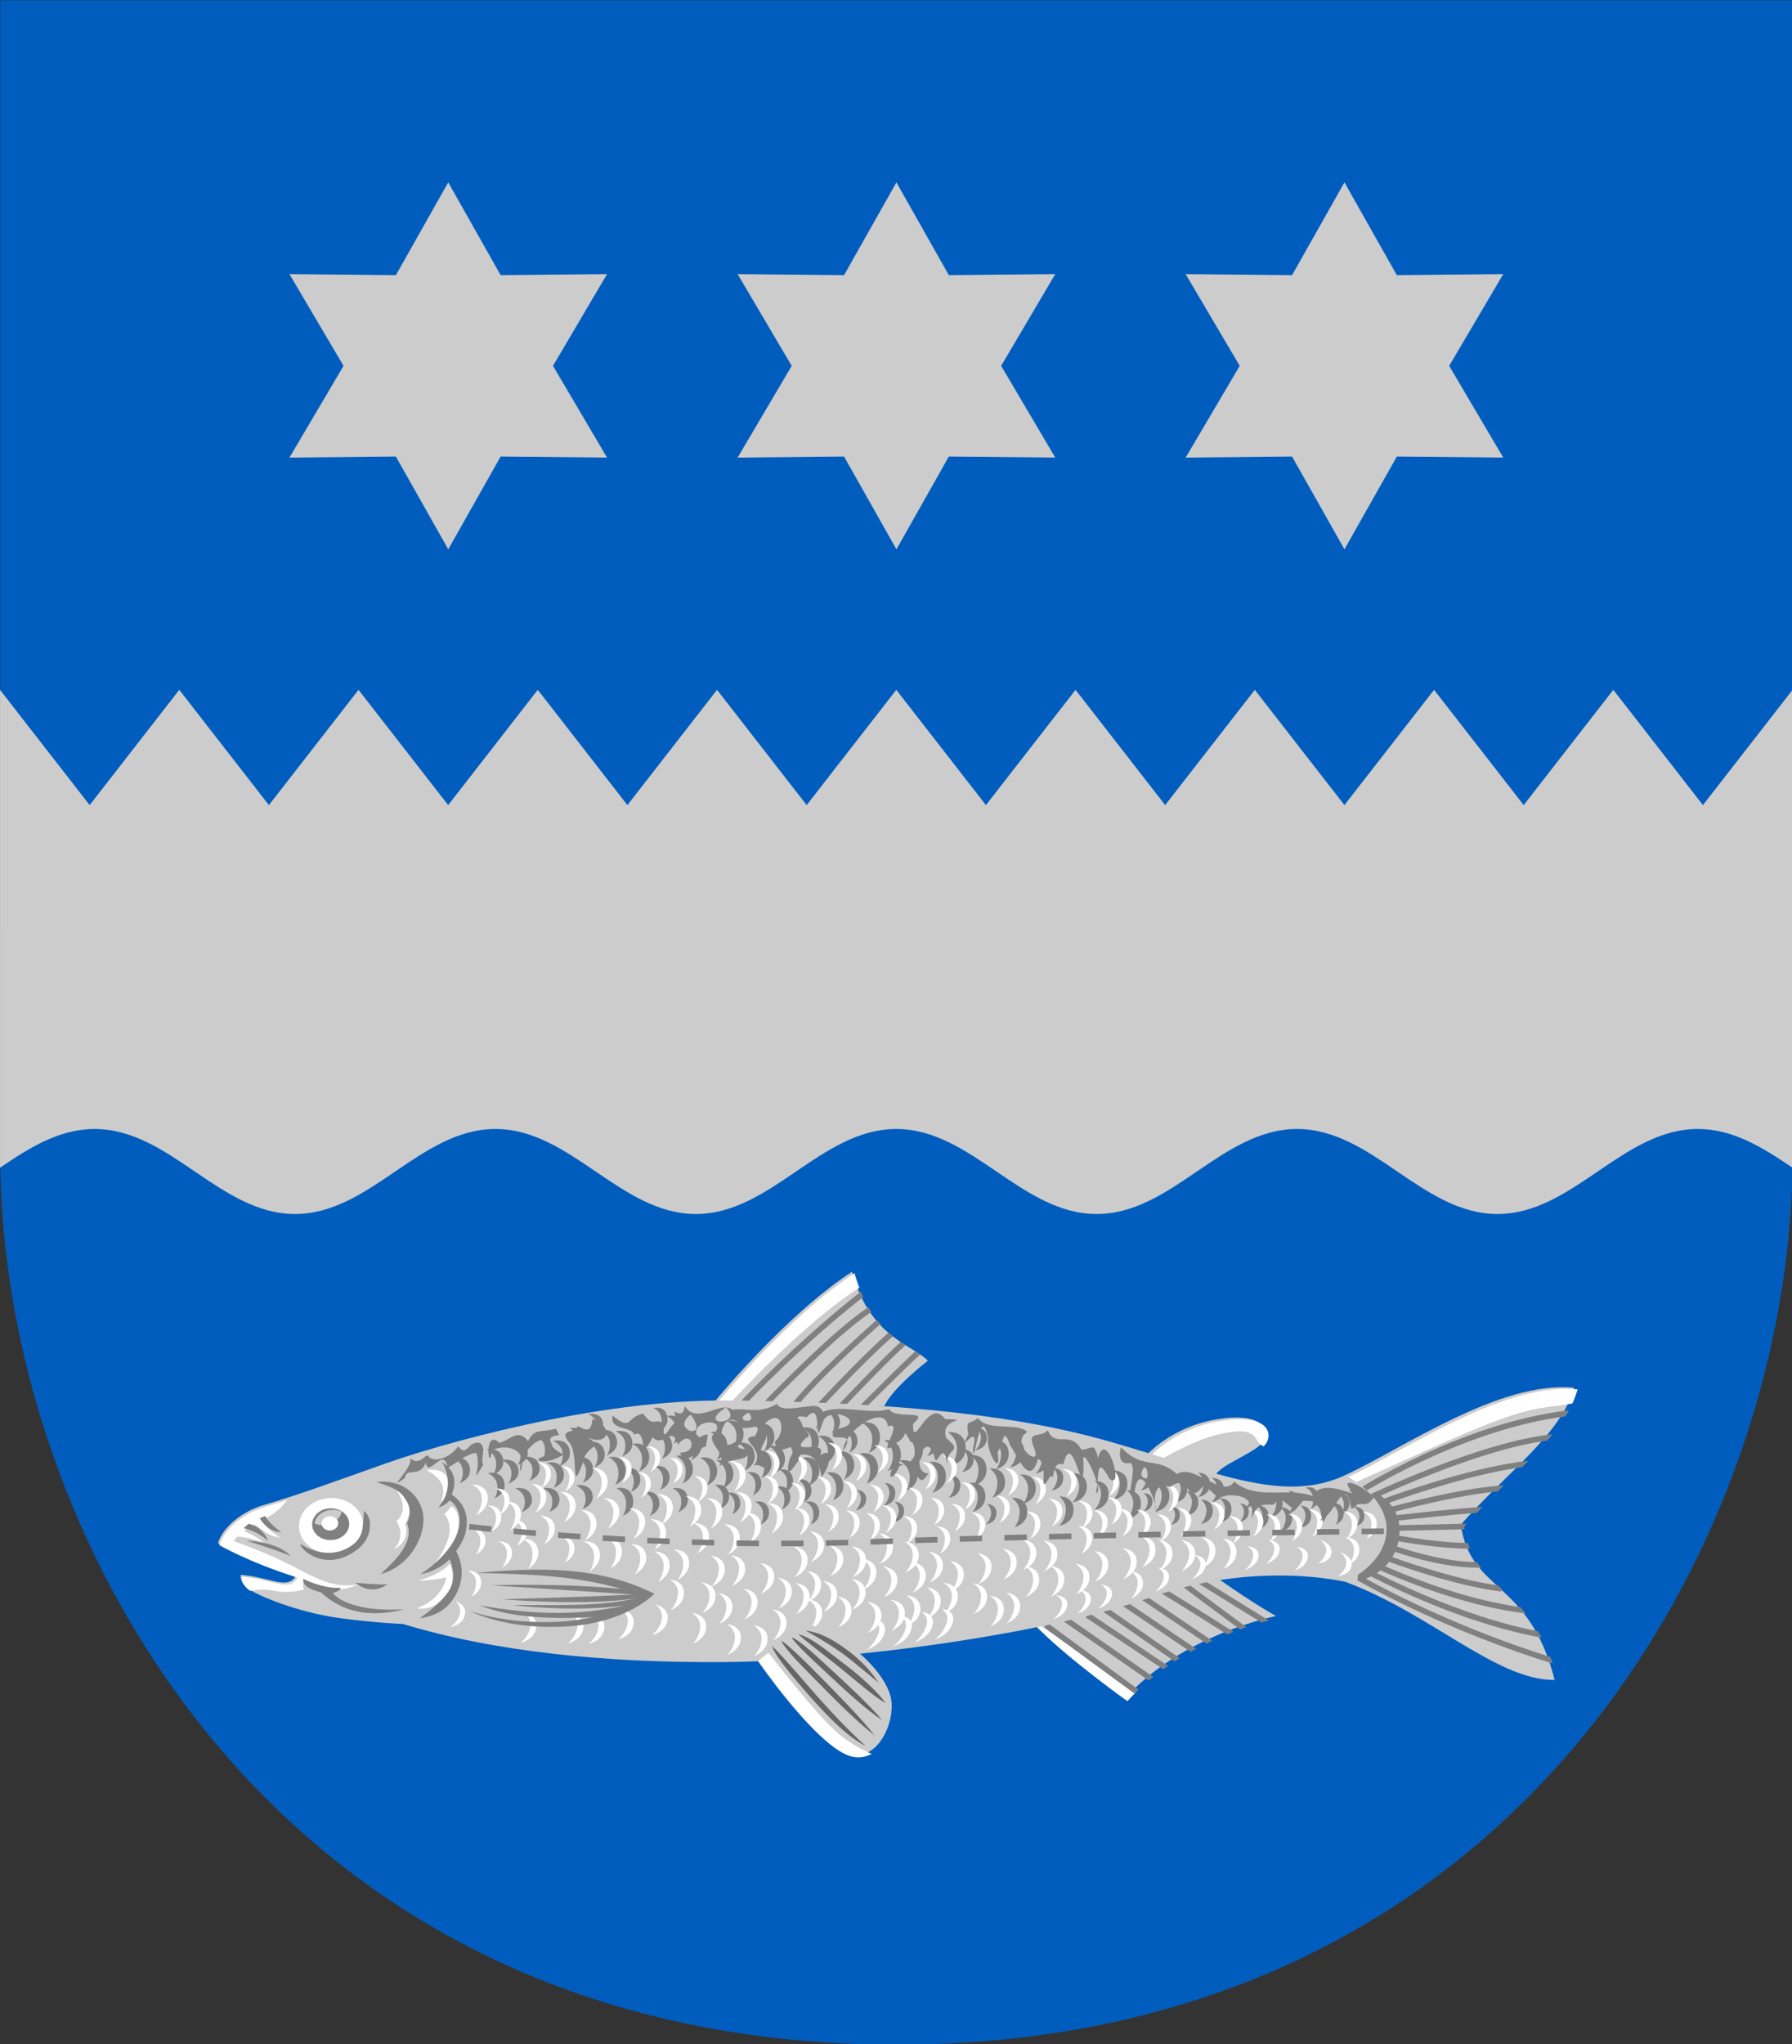 <?xml version="1.0" encoding="UTF-8" standalone="no"?>
<svg xmlns:dc="http://purl.org/dc/elements/1.1/" xmlns:cc="http://creativecommons.org/ns#" xmlns:rdf="http://www.w3.org/1999/02/22-rdf-syntax-ns#" xmlns:svg="http://www.w3.org/2000/svg" xmlns="http://www.w3.org/2000/svg" xmlns:xlink="http://www.w3.org/1999/xlink" xmlns:sodipodi="http://sodipodi.sourceforge.net/DTD/sodipodi-0.dtd" xmlns:inkscape="http://www.inkscape.org/namespaces/inkscape" width="500" height="570" viewBox="0 0 132.292 150.812" version="1.1" id="svg8" sodipodi:docname="svg.svg" inkscape:version="1.0.2 (e86c870879, 2021-01-15, custom)">
  <rect x="0" y="0" width="132.292" height="150.812" fill="#333333" stroke="none"/>
  <defs id="defs2"></defs>
  <g id="layer1" inkscape:groupmode="layer" inkscape:label="Шар 1" transform="translate(-2.285,-16.832)">
    <g id="g2102" transform="matrix(1.803,0,0,1.803,-69.046,-57.306)">
      <path id="path862" d="m 112.962,41.129 v 47.3 c 0,15.279 -11.015,36.364 -36.695,36.364 -25.68,0 -36.695,-21.085 -36.695,-36.364 V 41.129 Z" style="font-variation-settings:normal;opacity:1;vector-effect:none;fill:#005dbd;fill-opacity:1;fill-rule:evenodd;stroke:none;stroke-width:0.264;stroke-linecap:butt;stroke-linejoin:miter;stroke-miterlimit:4;stroke-dasharray:none;stroke-dashoffset:0;stroke-opacity:1;marker:none;marker-start:none;marker-mid:none;marker-end:none;stop-color:#000000;stop-opacity:1" sodipodi:nodetypes="cszscc"></path>
      <g style="opacity:1" transform="matrix(0.864,0.013,-0.013,0.864,10.598,55.343)" id="g1635">
        <g id="g1324">
          <g id="g1344">
            <path id="path868" d="m 88.642,51.112 c 0,0 1.152,-1.344 3.264,-1.728 2.112,-0.384 2.534,0.384 2.266,0.96 -0.269,0.576 -1.997,1.114 -2.304,1.728 z m 9.4,0.824 c 2.722,-1.302 7.242,-4.593 10.789,-4.308 -0.54,2.185 -3.152,4.083 -5.268,6.571 0.545,3.243 3.253,2.505 4.562,7.277 -2.711,0.091 -5.942,-3.063 -9.974,-4.489 z m -6.263,4.761 c 0,0 1.792,1.249 3.096,1.955 0,0 -4.453,0.941 -7.114,4.037 0,0 -2.987,-2.064 -4.399,-3.53 z M 76.162,49 c 0.384,-0.883 2.035,-2.189 2.035,-2.189 -0.736,-0.76 -2.754,-1.044 -3.652,-4.162 -3.15,2.118 -6.403,6.232 -6.403,6.232 z" style="font-variation-settings:normal;opacity:1;vector-effect:none;fill:#cccccc;fill-opacity:1;fill-rule:evenodd;stroke:none;stroke-width:0.132;stroke-linecap:butt;stroke-linejoin:miter;stroke-miterlimit:4;stroke-dasharray:none;stroke-dashoffset:0;stroke-opacity:1;marker:none;marker-start:none;marker-mid:none;marker-end:none;stop-color:#000000;stop-opacity:1" sodipodi:nodetypes="cccccsscccccccc"></path>
            <path transform="scale(0.265)" d="m 281.748,161.195 c -11.905,8.005 -24.199,23.553 -24.199,23.553 l 2.295,0.033 c 0.788,-0.89 12.962,-14.555 22.797,-20.996 -0.319,-0.808 -0.623,-1.653 -0.893,-2.59 z m 128.318,18.752 c -13.199,-0.244 -29.546,11.578 -39.512,16.346 l 0.033,1.559 c 1.431,-0.687 5.154,-2.465 13.736,-6.463 10.595,-4.935 16.402,-7.401 21.627,-8.127 1.826,-0.254 3.254,-0.496 4.488,-0.719 0.369,-0.836 0.681,-1.678 0.893,-2.533 -0.419,-0.034 -0.84,-0.055 -1.266,-0.062 z m -58.861,6.309 c -1.073,-5.3e-4 -2.345,0.118 -3.842,0.391 -7.983,1.451 -12.336,6.531 -12.336,6.531 l 1.859,0.553 c 2.073,-1.213 6.475,-3.659 9.703,-4.52 4.354,-1.161 6.531,-1.16 7.547,0.727 0.285,0.529 0.723,0.892 1.205,1.111 0.26,-0.256 0.463,-0.514 0.584,-0.773 0.825,-1.769 -0.073,-4.017 -4.721,-4.02 z m -35.604,37.18 -0.533,0.156 c 5.337,5.542 16.625,13.342 16.625,13.342 0.494,-0.575 1.009,-1.124 1.533,-1.66 -0.89,-0.6 -15.84,-10.677 -17.625,-11.838 z" style="font-variation-settings:normal;opacity:1;vector-effect:none;fill:#ffffff;fill-opacity:1;fill-rule:evenodd;stroke:none;stroke-width:1;stroke-linecap:butt;stroke-linejoin:miter;stroke-miterlimit:4;stroke-dasharray:none;stroke-dashoffset:0;stroke-opacity:1;marker:none;marker-start:none;marker-mid:none;marker-end:none;stop-color:#000000;stop-opacity:1" id="path1336"></path>
            <path sodipodi:nodetypes="cccccccsccscccccccccscccscccscccscccscccsccccccccccccccccccccccccccccccccccccccccccccccccccsccscccccccccccssssccssssccccsscssssccssccccssssccssscccccccccccccccccccccccccccc" transform="scale(0.265)" d="m 282.924,164.469 c -11.758,9.534 -20.984,19.717 -20.984,19.717 l 0.707,0.639 h 0.068 c 0.085,-0.094 9.104,-10.026 20.633,-19.406 -0.146,-0.303 -0.285,-0.626 -0.424,-0.949 z m 1.4,2.758 c -3.006,2.009 -7.049,5.746 -10.604,9.223 -4.146,4.055 -7.566,7.729 -7.566,7.729 l 0.73,0.68 c 0,0 3.41,-3.655 7.537,-7.691 3.525,-3.447 7.604,-7.168 10.438,-9.086 -0.182,-0.27 -0.359,-0.562 -0.535,-0.854 z m 1.541,2.221 c -2.744,2.503 -11.09,10.23 -14.803,15.057 l 0.586,0.453 0.33,0.004 c 3.644,-4.67 11.817,-12.268 14.543,-14.766 -0.22,-0.243 -0.44,-0.482 -0.656,-0.748 z m 2.174,2.25 c -1.978,1.746 -4.639,4.438 -7.041,6.959 -2.944,3.089 -5.41,5.816 -5.41,5.816 l 0.605,0.551 0.24,0.004 c 0.158,-0.174 2.454,-2.702 5.289,-5.678 2.445,-2.566 5.18,-5.324 7.092,-7.004 -0.258,-0.204 -0.517,-0.422 -0.775,-0.648 z m 2.156,1.652 c -1.621,1.508 -3.85,3.806 -5.896,5.965 -2.653,2.798 -4.939,5.299 -4.939,5.299 l 0.504,0.465 0.428,0.006 c 0.272,-0.297 2.266,-2.477 4.738,-5.084 2.129,-2.246 4.469,-4.639 6.035,-6.082 -0.287,-0.181 -0.573,-0.368 -0.869,-0.568 z m 2.621,1.635 c -1.257,1.209 -3.059,3.023 -4.805,4.795 -2.469,2.506 -4.725,4.826 -4.725,4.826 l 0.547,0.531 0.326,0.004 c 0.142,-0.146 2.177,-2.241 4.561,-4.66 1.811,-1.837 3.749,-3.778 4.973,-4.949 -0.287,-0.18 -0.562,-0.36 -0.877,-0.547 z m 117.023,8.793 c -19.119,2.466 -37.727,14.824 -37.727,14.824 l 0.555,0.834 c 0,0 18.045,-11.918 36.561,-14.562 0.219,-0.364 0.418,-0.73 0.611,-1.096 z m -37.353,30.95 c 3.095,1.695 16.843,8.974 35.144,14.351 -0.146,-0.404 -0.294,-0.796 -0.445,-1.176 -16.264,-4.856 -28.755,-11.133 -33.213,-13.502 0.297,-0.119 0.594,-0.24 0.928,-0.412 4.729,2.342 17.754,8.387 30.678,10.484 -0.212,-0.388 -0.425,-0.762 -0.643,-1.119 -11.645,-2.045 -23.713,-7.42 -29.014,-9.977 0.22,-0.148 0.44,-0.309 0.658,-0.484 4.831,2.051 15.643,6.216 26.082,7.297 -0.325,-0.388 -0.651,-0.764 -0.979,-1.115 -9.664,-1.196 -19.49,-4.927 -24.271,-6.932 0.239,-0.246 0.469,-0.512 0.688,-0.801 4.346,1.494 12.979,4.228 20.146,5 l 0.057,-0.51 c -0.216,-0.193 -0.425,-0.385 -0.637,-0.576 -6.76,-0.836 -14.752,-3.336 -19,-4.779 0.17,-0.295 0.327,-0.608 0.469,-0.941 3.686,1.167 9.923,2.808 15.439,2.582 -0.254,-0.315 -0.507,-0.63 -0.74,-0.973 -5.102,0.052 -10.865,-1.467 -14.355,-2.562 0.089,-0.3 0.164,-0.614 0.227,-0.941 3.344,0.522 8.383,1.185 12.834,1.129 -0.138,-0.323 -0.266,-0.662 -0.387,-1.014 -4.268,0.013 -9.082,-0.616 -12.309,-1.113 0.029,-0.306 0.038,-0.597 0.037,-0.881 l 11.633,-0.449 c -0.03,-0.157 -0.063,-0.305 -0.09,-0.467 0.157,-0.185 0.318,-0.364 0.477,-0.547 l -12.08,0.467 c -0.037,-0.292 -0.087,-0.571 -0.152,-0.836 3.659,-0.46 9.735,-1.211 13.971,-1.584 0.332,-0.363 0.665,-0.725 1,-1.082 -4.121,0.304 -11.458,1.218 -15.277,1.701 -0.089,-0.218 -0.186,-0.424 -0.291,-0.621 4.393,-1.221 12.166,-3.234 18.258,-3.879 0.367,-0.375 0.722,-0.744 1.086,-1.113 -6.436,0.492 -15.253,2.785 -19.904,4.094 -0.182,-0.243 -0.374,-0.458 -0.566,-0.658 4.938,-1.841 15.249,-5.44 23.689,-6.729 0.378,-0.389 0.751,-0.776 1.117,-1.162 -9.222,1.167 -20.804,5.293 -25.662,7.133 -0.248,-0.188 -0.488,-0.356 -0.693,-0.479 2.159,-1.025 5.364,-2.504 9.93,-4.344 6.238,-2.514 13.737,-5.105 19.725,-5.963 0.317,-0.378 0.619,-0.755 0.916,-1.133 -6.342,0.706 -14.382,3.492 -21.018,6.166 -7.051,2.842 -12.504,5.572 -12.504,5.572 z m -27.795,0.201 -0.195,0.057 -0.434,0.729 11.391,6.814 c 0.531,-0.161 0.907,-0.267 1.314,-0.379 z m -2.602,0.762 -0.088,0.025 -0.656,0.656 c 0.081,0.081 0.143,0.114 0.252,0.199 0.109,0.085 0.255,0.195 0.428,0.324 0.346,0.258 0.809,0.597 1.357,0.996 1.097,0.797 2.521,1.821 3.928,2.828 2.193,1.571 3.496,2.499 4.34,3.102 0.386,-0.145 0.774,-0.291 1.137,-0.42 -0.55,-0.391 -2.421,-1.724 -4.893,-3.494 -1.406,-1.007 -2.826,-2.026 -3.92,-2.82 -0.547,-0.397 -1.011,-0.742 -1.352,-0.996 -0.17,-0.127 -0.314,-0.233 -0.414,-0.311 -0.077,-0.06 -0.105,-0.081 -0.119,-0.09 z m -3.916,1.145 -0.969,0.283 v 0.266 c 10e-4,0 -0.064,-0.005 -0.082,-0.008 -0.018,-0.003 -0.028,-0.005 -0.037,-0.008 -0.019,-0.005 -0.024,-0.006 -0.029,-0.008 0.019,0.009 0.066,0.031 0.119,0.059 0.106,0.056 0.261,0.148 0.457,0.26 0.392,0.223 0.942,0.543 1.594,0.93 1.304,0.774 3.014,1.808 4.719,2.842 2.713,1.645 4.413,2.688 5.398,3.291 0.39,-0.164 0.772,-0.321 1.146,-0.471 -0.635,-0.39 -2.993,-1.839 -6.021,-3.676 -1.706,-1.035 -3.424,-2.072 -4.732,-2.85 -0.635,-0.377 -1.164,-0.683 -1.562,-0.91 z m -3.711,1.086 -0.799,0.232 -0.166,0.336 c -0.086,-0.043 0.047,0.034 0.156,0.104 0.11,0.069 0.257,0.165 0.449,0.289 0.384,0.247 0.918,0.593 1.551,1.004 1.265,0.823 2.925,1.909 4.576,2.988 2.737,1.79 4.599,3.008 5.447,3.562 0.344,-0.173 0.692,-0.356 1.031,-0.518 -0.546,-0.358 -2.95,-1.935 -5.932,-3.885 -1.651,-1.08 -3.31,-2.159 -4.576,-2.982 -0.633,-0.412 -1.165,-0.763 -1.551,-1.012 -0.078,-0.05 -0.122,-0.077 -0.188,-0.119 z m -3.541,1.035 -1.232,0.359 -0.014,0.023 13.176,8.613 c 0.331,-0.191 0.661,-0.37 0.99,-0.551 z m -3.543,1.035 -0.105,0.031 -0.506,0.764 13.246,8.916 c 0.305,-0.203 0.61,-0.388 0.916,-0.582 z m -2.82,1.268 -0.545,0.834 13.969,9.039 c 0.291,-0.217 0.588,-0.411 0.881,-0.619 z m -3.764,0.871 -0.561,0.834 15.199,10.225 c 0.264,-0.23 0.535,-0.446 0.803,-0.668 z m -3.625,1.025 -0.576,0.812 16.35,11.6 c 0.232,-0.243 0.462,-0.488 0.699,-0.723 z" style="color:#000000;font-style:normal;font-variant:normal;font-weight:normal;font-stretch:normal;font-size:medium;line-height:normal;font-family:sans-serif;font-variant-ligatures:normal;font-variant-position:normal;font-variant-caps:normal;font-variant-numeric:normal;font-variant-alternates:normal;font-variant-east-asian:normal;font-feature-settings:normal;font-variation-settings:normal;text-indent:0;text-align:start;text-decoration:none;text-decoration-line:none;text-decoration-style:solid;text-decoration-color:#000000;letter-spacing:normal;word-spacing:normal;text-transform:none;writing-mode:lr-tb;direction:ltr;text-orientation:mixed;dominant-baseline:auto;baseline-shift:baseline;text-anchor:start;white-space:normal;shape-padding:0;shape-margin:0;inline-size:0;clip-rule:nonzero;display:inline;overflow:visible;visibility:visible;opacity:1;isolation:auto;mix-blend-mode:normal;color-interpolation:sRGB;color-interpolation-filters:linearRGB;solid-color:#000000;solid-opacity:1;vector-effect:none;fill:#808080;fill-opacity:1;fill-rule:evenodd;stroke:none;stroke-width:1;stroke-linecap:butt;stroke-linejoin:miter;stroke-miterlimit:4;stroke-dasharray:none;stroke-dashoffset:0;stroke-opacity:1;marker:none;color-rendering:auto;image-rendering:auto;shape-rendering:auto;text-rendering:auto;enable-background:accumulate;stop-color:#000000;stop-opacity:1" id="path1328"></path>
          </g>
        </g>
        <path sodipodi:nodetypes="csszzcscszcccszc" id="path864" d="m 53.511,59.648 c 4.345,1.249 9.612,1.708 15.315,1.575 5.703,-0.133 15.097,-1.521 20.094,-3.367 4.996,-1.846 9.232,-0.869 9.232,-0.869 0,0 1.901,-0.869 1.901,-2.498 0,-1.629 -2.009,-2.552 -2.009,-2.552 -2.933,1.412 -6.1,-0.06 -11.221,-1.44 -5.121,-1.38 -11.476,-1.682 -17.947,-1.664 -6.472,0.018 -14.025,2.382 -16.29,3.227 -2.266,0.845 -4.303,1.617 -5.683,2.035 -1.38,0.419 -2.089,1.349 -2.206,1.869 0,0 1.43,0.797 3.711,1.475 -0.363,0.708 -1.251,0.083 -2.607,0 0,0 -0.102,0.405 0.489,0.733 0.74,0.411 2.479,1.037 4.263,1.249 1.784,0.212 2.96,0.226 2.96,0.226 z" style="font-variation-settings:normal;opacity:1;vector-effect:none;fill:#cccccc;fill-opacity:1;fill-rule:evenodd;stroke:none;stroke-width:0.132;stroke-linecap:butt;stroke-linejoin:miter;stroke-miterlimit:4;stroke-dasharray:none;stroke-dashoffset:0;stroke-opacity:1;marker:none;marker-start:none;marker-mid:none;marker-end:none;stop-color:#000000;stop-opacity:1"></path>
        <path transform="scale(0.265)" d="m 206.885,197.445 c -0.398,-0.009 -0.782,0.029 -1.115,0.08 0,0 2.669,1.333 2.977,3.078 0.248,1.408 -0.412,2.566 -0.412,2.566 0,0 1.951,-1.13 1.438,-3.49 -0.383,-1.761 -1.693,-2.207 -2.887,-2.234 z m -6.453,3.773 c 0,0 2.567,3.08 0.104,5.543 0,0 1.848,2.564 -0.41,5.027 0,0 3.078,-1.437 1.949,-4.516 0,0 2.463,-4.105 -1.643,-6.055 z m -19.494,2.033 c -1.307,0.443 -2.575,0.865 -3.676,1.199 -5.216,1.582 -7.894,5.097 -8.336,7.064 0,0 5.405,3.01 14.025,5.576 -1.374,2.675 -4.726,0.313 -9.852,0 0,0 -0.304,1.319 1.436,2.5 1.174,-0.229 2.729,-0.395 4.227,-0.096 2.903,0.581 5.369,-0.289 5.369,-0.289 -0.435,-1.161 0.146,-1.742 0.146,-1.742 5.08,3.193 9.434,0.727 9.434,0.727 -3.628,0.435 -5.515,-1.9e-4 -10.885,-2.758 -5.37,-2.758 -11.369,-4.693 -11.369,-4.693 0,0 0.195,-0.304 0.66,-0.785 1.571,-0.011 3.142,0.477 4.713,1.004 -1.189,-1.028 -2.378,-1.543 -3.566,-2.035 0.488,-0.388 1.088,-0.81 1.816,-1.244 1.461,0.839 2.269,1.989 4.709,2.336 -1.459,-0.98 -2.978,-1.947 -3.107,-3.193 2.122,-1.022 3.459,-2.458 4.256,-3.57 z m 29.348,0.635 c 0,0 -0.514,0.822 -1.232,1.438 0,0 1.746,1.643 0.617,4.824 -1.129,3.181 -2.977,5.027 -2.977,5.027 0,0 4.207,-3.489 4.822,-6.979 0.616,-3.489 -1.23,-4.311 -1.23,-4.311 z m -0.104,10.264 c 0,0 -0.923,1.642 -5.541,3.182 0,0 2.771,-0.103 4.926,-0.719 0,0 -0.307,3.695 -5.131,5.645 0,0 2.155,0.513 4.516,-1.539 2.36,-2.053 1.846,-5.337 1.23,-6.568 z" style="font-variation-settings:normal;opacity:1;vector-effect:none;fill:#ffffff;fill-opacity:1;fill-rule:evenodd;stroke:none;stroke-width:0.5;stroke-linecap:butt;stroke-linejoin:miter;stroke-miterlimit:4;stroke-dasharray:none;stroke-dashoffset:0;stroke-opacity:1;marker:none;marker-start:none;marker-mid:none;marker-end:none;stop-color:#000000;stop-opacity:1" id="path872"></path>
        <path d="m 47.818,58.127 a 1.521,1.31 0 0 1 -1.521,1.31 1.521,1.31 0 0 1 -1.521,-1.31 1.521,1.31 0 0 1 1.521,-1.31 1.521,1.31 0 0 1 1.521,1.31 z" transform="matrix(0.998,-0.064,0.066,0.998,0,0)" style="color:#000000;display:inline;overflow:visible;visibility:visible;fill:#ffffff;fill-rule:evenodd;stroke:none;stroke-width:0.132;stroke-linecap:square;stroke-linejoin:miter;stroke-miterlimit:4;stroke-dasharray:none;stroke-dashoffset:0;stroke-opacity:1;marker:none;marker-start:none;marker-mid:none;marker-end:none;enable-background:accumulate" id="path883"></path>
        <path d="m 47.161,58.055 a 0.878,0.753 0 0 1 -0.878,0.753 0.878,0.753 0 0 1 -0.878,-0.753 0.878,0.753 0 0 1 0.878,-0.753 0.878,0.753 0 0 1 0.878,0.753 z" transform="matrix(0.998,-0.064,0.066,0.998,0,0)" style="color:#000000;display:inline;overflow:visible;visibility:visible;fill:#808080;fill-opacity:1;fill-rule:evenodd;stroke:none;stroke-width:0.132;stroke-linecap:square;stroke-linejoin:miter;stroke-miterlimit:4;stroke-dasharray:none;stroke-dashoffset:0;stroke-opacity:1;marker:none;marker-start:none;marker-mid:none;marker-end:none;enable-background:accumulate" id="ellipse885"></path>
        <path transform="scale(0.265)" d="m 189.109,204.871 a 2.845,3.32 86.688 0 0 -0.158,0.006 2.845,3.32 86.688 0 0 -3.094,2.479 2.845,3.32 86.688 0 0 1.73,0.297 2.845,3.32 86.688 0 0 3.094,-2.48 2.845,3.32 86.688 0 0 -1.572,-0.301 z" style="color:#000000;display:inline;overflow:visible;visibility:visible;fill:#cccccc;fill-rule:evenodd;stroke:none;stroke-width:0.5;stroke-linecap:square;stroke-linejoin:miter;stroke-miterlimit:4;stroke-dasharray:none;stroke-dashoffset:0;stroke-opacity:1;marker:none;marker-start:none;marker-mid:none;marker-end:none;enable-background:accumulate" id="ellipse887"></path>
        <path sodipodi:nodetypes="ssszs" d="m 46.248,58.351 c -0.217,0 -0.394,-0.151 -0.394,-0.337 0,-0.186 0.176,-0.337 0.394,-0.337 0.217,0 0.394,0.151 0.394,0.337 0,0.186 -0.176,0.337 -0.394,0.337 z" transform="matrix(0.998,-0.064,0.066,0.998,0,0)" style="color:#000000;display:inline;overflow:visible;visibility:visible;fill:#ffffff;fill-rule:evenodd;stroke:none;stroke-width:0.132;stroke-linecap:square;stroke-linejoin:miter;stroke-miterlimit:4;stroke-dasharray:none;stroke-dashoffset:0;stroke-opacity:1;marker:none;marker-start:none;marker-mid:none;marker-end:none;enable-background:accumulate" id="ellipse889"></path>
        <g id="g964">
          <path style="font-variation-settings:normal;opacity:1;vector-effect:none;fill:#808080;fill-opacity:1;fill-rule:evenodd;stroke:none;stroke-width:0.265;stroke-linecap:butt;stroke-linejoin:miter;stroke-miterlimit:4;stroke-dasharray:none;stroke-dashoffset:0;stroke-opacity:1;marker:none;marker-start:none;marker-mid:none;marker-end:none;stop-color:#000000;stop-opacity:1" d="m 58.733,53.149 c 0,0 0.407,0.136 0.462,0.516 0.054,0.38 -0.136,0.597 -0.136,0.597 0,0 0.608,-0.198 0.462,-0.733 -0.147,-0.535 -0.787,-0.38 -0.787,-0.38 z" id="path961" sodipodi:nodetypes="csczc"></path>
          <use height="100%" width="100%" transform="translate(1.303,-0.027)" id="use966" xlink:href="#path961" y="0" x="0" style="fill:#808080;fill-opacity:1"></use>
          <use x="0" y="0" xlink:href="#path961" id="use968" transform="translate(2.878,-0.181)" width="100%" height="100%" style="fill:#808080;fill-opacity:1"></use>
          <use style="stroke-width:0.968;fill:#808080;fill-opacity:1" height="100%" width="100%" transform="matrix(1,0,0,1.068,2.878,-5.123)" id="use970" xlink:href="#path961" y="0" x="0"></use>
          <use x="0" y="0" xlink:href="#path961" id="use972" transform="matrix(1,0,0,1.169,4.414,-10.519)" width="100%" height="100%" style="stroke-width:0.925;fill:#808080;fill-opacity:1"></use>
          <use style="stroke-width:0.925;fill:#808080;fill-opacity:1" height="100%" width="100%" transform="matrix(1,0,0,1.169,4.798,-9.06)" id="use974" xlink:href="#path961" y="0" x="0"></use>
          <use style="stroke-width:1.051;fill:#808080;fill-opacity:1" height="100%" width="100%" transform="matrix(0.905,0.014,-0.016,1,11.634,-1.856)" id="use976" xlink:href="#path961" y="0" x="0"></use>
          <use x="0" y="0" xlink:href="#path961" id="use978" transform="matrix(1,0,0,1.169,5.527,-11.172)" width="100%" height="100%" style="stroke-width:0.925;fill:#808080;fill-opacity:1"></use>
          <use x="0" y="0" xlink:href="#path961" id="use980" transform="matrix(0.905,0.014,-0.016,1,13.016,-1.971)" width="100%" height="100%" style="stroke-width:1.051;fill:#808080;fill-opacity:1"></use>
          <use style="stroke-width:1.051;fill:#808080;fill-opacity:1" height="100%" width="100%" transform="matrix(0.905,0.014,-0.016,1,12.555,-0.743)" id="use982" xlink:href="#path961" y="0" x="0"></use>
          <use x="0" y="0" xlink:href="#path961" id="use984" transform="matrix(0.905,0.014,-0.016,1,13.899,-0.935)" width="100%" height="100%" style="stroke-width:1.051;fill:#808080;fill-opacity:1"></use>
          <use style="stroke-width:0.925;fill:#808080;fill-opacity:1" height="100%" width="100%" transform="matrix(1,0,0,1.169,7.601,-10.635)" id="use986" xlink:href="#path961" y="0" x="0"></use>
          <use x="0" y="0" xlink:href="#path961" id="use988" transform="matrix(1,0,0,1.068,-1.308,-4.316)" width="100%" height="100%" style="stroke-width:0.968;fill:#808080;fill-opacity:1"></use>
          <use style="stroke-width:0.968;fill:#808080;fill-opacity:1" height="100%" width="100%" transform="matrix(1,0,0,1.068,-1.385,-5.43)" id="use990" xlink:href="#path961" y="0" x="0"></use>
          <use x="0" y="0" xlink:href="#path961" id="use992" transform="matrix(1,0,0,1.068,-2.959,-5.007)" width="100%" height="100%" style="stroke-width:0.968;fill:#808080;fill-opacity:1"></use>
          <use x="0" y="0" xlink:href="#path961" id="use994" transform="translate(-0.655,-1.333)" width="100%" height="100%" style="fill:#808080;fill-opacity:1"></use>
          <use height="100%" width="100%" transform="translate(-0.233,-2.216)" id="use996" xlink:href="#path961" y="0" x="0" style="fill:#808080;fill-opacity:1"></use>
          <use x="0" y="0" xlink:href="#path961" id="use998" transform="translate(0.343,-1.486)" width="100%" height="100%" style="fill:#808080;fill-opacity:1"></use>
          <use x="0" y="0" xlink:href="#path961" id="use1000" transform="matrix(1,0,0,1.068,1.495,-4.854)" width="100%" height="100%" style="stroke-width:0.968;fill:#808080;fill-opacity:1"></use>
          <use style="stroke-width:0.968;fill:#808080;fill-opacity:1" height="100%" width="100%" transform="matrix(1,0,0,1.068,0.919,-6.121)" id="use1002" xlink:href="#path961" y="0" x="0"></use>
          <use x="0" y="0" xlink:href="#path961" id="use1004" transform="matrix(1,0,0,1.068,1.764,-5.891)" width="100%" height="100%" style="stroke-width:0.968;fill:#808080;fill-opacity:1"></use>
          <use style="stroke-width:0.968;fill:#808080;fill-opacity:1" height="100%" width="100%" transform="matrix(1,0,0,1.068,3.415,-5.852)" id="use1006" xlink:href="#path961" y="0" x="0"></use>
          <use x="0" y="0" xlink:href="#path961" id="use1008" transform="matrix(1,0,0,1.068,2.532,-6.505)" width="100%" height="100%" style="stroke-width:0.968;fill:#808080;fill-opacity:1"></use>
          <use style="stroke-width:0.968;fill:#808080;fill-opacity:1" height="100%" width="100%" transform="matrix(1,0,0,1.068,3.991,-6.428)" id="use1010" xlink:href="#path961" y="0" x="0"></use>
          <use x="0" y="0" xlink:href="#path961" id="use1012" transform="matrix(1,0,0,1.068,6.603,-6.313)" width="100%" height="100%" style="stroke-width:0.968;fill:#808080;fill-opacity:1"></use>
          <use style="stroke-width:0.968;fill:#808080;fill-opacity:1" height="100%" width="100%" transform="matrix(1,0,0,1.068,5.681,-7.004)" id="use1014" xlink:href="#path961" y="0" x="0"></use>
          <use x="0" y="0" xlink:href="#path961" id="use1016" transform="matrix(1,0,0,1.068,4.721,-6.39)" width="100%" height="100%" style="stroke-width:0.968;fill:#808080;fill-opacity:1"></use>
          <use x="0" y="0" xlink:href="#path961" id="use1018" transform="matrix(1,0,0,1.169,8.753,-10.558)" width="100%" height="100%" style="stroke-width:0.925;fill:#808080;fill-opacity:1"></use>
          <use x="0" y="0" xlink:href="#path961" id="use1020" transform="matrix(1,0,0,1.169,7.985,-11.748)" width="100%" height="100%" style="stroke-width:0.925;fill:#808080;fill-opacity:1"></use>
          <use style="stroke-width:0.925;fill:#808080;fill-opacity:1" height="100%" width="100%" transform="matrix(1,0,0,1.169,7.14,-12.516)" id="use1022" xlink:href="#path961" y="0" x="0"></use>
          <use x="0" y="0" xlink:href="#path961" id="use1024" transform="matrix(0.838,0,0,0.98,16.014,-2.84)" width="100%" height="100%" style="stroke-width:1.104;fill:#808080;fill-opacity:1"></use>
          <use x="0" y="0" xlink:href="#path961" id="use1026" transform="matrix(0.905,0.013,-0.016,0.898,9.829,1.082)" width="100%" height="100%" style="stroke-width:1.109;fill:#808080;fill-opacity:1"></use>
          <use style="stroke-width:0.925;fill:#808080;fill-opacity:1" height="100%" width="100%" transform="matrix(1,0,0,1.169,9.521,-10.443)" id="use1028" xlink:href="#path961" y="0" x="0"></use>
          <use x="0" y="0" xlink:href="#path961" id="use1030" transform="matrix(0.855,0,0,1,17.969,-0.296)" width="100%" height="100%" style="stroke-width:1.081;fill:#808080;fill-opacity:1"></use>
          <use style="stroke-width:1.204;fill:#808080;fill-opacity:1" height="100%" width="100%" transform="matrix(0.768,0,0,0.898,23.682,5.485)" id="use1032" xlink:href="#path961" y="0" x="0"></use>
          <use x="0" y="0" xlink:href="#path961" id="use1034" transform="matrix(0.826,0,0,0.966,21.217,0.889)" width="100%" height="100%" style="stroke-width:1.119;fill:#808080;fill-opacity:1"></use>
          <use x="0" y="0" xlink:href="#path961" id="use1036" transform="matrix(1,0,0,1.169,10.52,-11.287)" width="100%" height="100%" style="stroke-width:0.925;fill:#808080;fill-opacity:1"></use>
          <use style="stroke-width:0.925;fill:#808080;fill-opacity:1" height="100%" width="100%" transform="matrix(1,0,0,1.169,9.214,-11.787)" id="use1038" xlink:href="#path961" y="0" x="0"></use>
          <use x="0" y="0" xlink:href="#path961" id="use1040" transform="matrix(1,0,0,1.169,9.982,-12.324)" width="100%" height="100%" style="stroke-width:0.925;fill:#808080;fill-opacity:1"></use>
          <use style="stroke-width:1.119;fill:#808080;fill-opacity:1" height="100%" width="100%" transform="matrix(0.826,0,0,0.966,21.601,2.271)" id="use1042" xlink:href="#path961" y="0" x="0"></use>
          <use style="stroke-width:1.119;fill:#808080;fill-opacity:1" height="100%" width="100%" transform="matrix(0.826,0,0,0.966,22.6,1.541)" id="use1044" xlink:href="#path961" y="0" x="0"></use>
          <use x="0" y="0" xlink:href="#path961" id="use1046" transform="matrix(0.826,0,0,0.966,22.715,0.735)" width="100%" height="100%" style="stroke-width:1.119;fill:#808080;fill-opacity:1"></use>
          <use style="stroke-width:0.955;fill:#808080;fill-opacity:1" height="100%" width="100%" transform="matrix(0.968,0,0,1.132,13.865,-9.191)" id="use1048" xlink:href="#path961" y="0" x="0"></use>
          <use style="stroke-width:0.925;fill:#808080;fill-opacity:1" height="100%" width="100%" transform="matrix(1,0,0,1.169,11.326,-10.942)" id="use1050" xlink:href="#path961" y="0" x="0"></use>
          <use x="0" y="0" xlink:href="#path961" id="use1052" transform="matrix(1,0,0,1.169,13.592,-10.635)" width="100%" height="100%" style="stroke-width:0.925;fill:#808080;fill-opacity:1"></use>
          <use style="stroke-width:1.119;fill:#808080;fill-opacity:1" height="100%" width="100%" transform="matrix(0.826,0,0,0.966,23.598,1.196)" id="use1054" xlink:href="#path961" y="0" x="0"></use>
          <use x="0" y="0" xlink:href="#path961" id="use1056" transform="matrix(0.826,0,0,0.966,23.982,2.233)" width="100%" height="100%" style="stroke-width:1.119;fill:#808080;fill-opacity:1"></use>
          <use style="stroke-width:0.925;fill:#808080;fill-opacity:1" height="100%" width="100%" transform="matrix(1,0,0,1.169,14.744,-9.943)" id="use1069" xlink:href="#path961" y="0" x="0"></use>
          <use style="stroke-width:0.925;fill:#808080;fill-opacity:1" height="100%" width="100%" transform="matrix(1,0,0,1.169,15.243,-10.942)" id="use1071" xlink:href="#path961" y="0" x="0"></use>
          <use x="0" y="0" xlink:href="#path961" id="use1073" transform="matrix(1.095,0,0,1.28,10.713,-16.778)" width="100%" height="100%" style="stroke-width:0.845;fill:#808080;fill-opacity:1"></use>
          <use x="0" y="0" xlink:href="#path961" id="use1075" transform="matrix(1,0,0,1.169,14.321,-11.671)" width="100%" height="100%" style="stroke-width:0.925;fill:#808080;fill-opacity:1"></use>
          <use style="stroke-width:0.925;fill:#808080;fill-opacity:1" height="100%" width="100%" transform="matrix(1,0,0,1.169,13.553,-12.055)" id="use1077" xlink:href="#path961" y="0" x="0"></use>
          <use x="0" y="0" xlink:href="#path961" id="use1079" transform="matrix(1,0,0,1.169,12.785,-12.593)" width="100%" height="100%" style="stroke-width:0.925;fill:#808080;fill-opacity:1"></use>
          <use style="stroke-width:0.925;fill:#808080;fill-opacity:1" height="100%" width="100%" transform="matrix(1,0,0,1.169,12.67,-11.441)" id="use1081" xlink:href="#path961" y="0" x="0"></use>
          <use x="0" y="0" xlink:href="#path961" id="use1083" transform="matrix(1,0,0,1.169,11.441,-12.209)" width="100%" height="100%" style="stroke-width:0.925;fill:#808080;fill-opacity:1"></use>
          <use style="stroke-width:0.845;fill:#808080;fill-opacity:1" height="100%" width="100%" transform="matrix(1.095,0,0,1.28,10.789,-18.237)" id="use1085" xlink:href="#path961" y="0" x="0"></use>
          <use x="0" y="0" xlink:href="#path961" id="use1087" transform="matrix(0.805,0,0,0.942,26.993,0.098)" width="100%" height="100%" style="stroke-width:1.148;fill:#808080;fill-opacity:1"></use>
          <use style="stroke-width:1.148;fill:#808080;fill-opacity:1" height="100%" width="100%" transform="matrix(0.805,0,0,0.942,26.148,-0.786)" id="use1089" xlink:href="#path961" y="0" x="0"></use>
          <use x="0" y="0" xlink:href="#path961" id="use1091" transform="matrix(0.805,0,0,0.942,25.38,-1.016)" width="100%" height="100%" style="stroke-width:1.148;fill:#808080;fill-opacity:1"></use>
          <use style="stroke-width:0.845;fill:#808080;fill-opacity:1" height="100%" width="100%" transform="matrix(1.087,0.131,-0.153,1.271,20.476,-24.644)" id="use1093" xlink:href="#path961" y="0" x="0"></use>
          <use x="0" y="0" xlink:href="#path961" id="use1095" transform="matrix(1.095,0,0,1.28,12.594,-16.471)" width="100%" height="100%" style="stroke-width:0.845;fill:#808080;fill-opacity:1"></use>
          <use style="stroke-width:0.845;fill:#808080;fill-opacity:1" height="100%" width="100%" transform="matrix(1.084,0.153,-0.179,1.268,23.081,-25.98)" id="use1097" xlink:href="#path961" y="0" x="0"></use>
          <use x="0" y="0" xlink:href="#path961" id="use1099" transform="matrix(1.084,0.153,-0.179,1.268,22.274,-27.055)" width="100%" height="100%" style="stroke-width:0.845;fill:#808080;fill-opacity:1"></use>
          <use style="stroke-width:0.845;fill:#808080;fill-opacity:1" height="100%" width="100%" transform="matrix(1.084,0.153,-0.179,1.268,24.195,-24.789)" id="use1101" xlink:href="#path961" y="0" x="0"></use>
          <use style="stroke-width:1.148;fill:#808080;fill-opacity:1" height="100%" width="100%" transform="matrix(0.772,0.228,-0.267,0.903,48.165,-9.182)" id="use1103" xlink:href="#path961" y="0" x="0"></use>
          <use x="0" y="0" xlink:href="#path961" id="use1105" transform="matrix(0.772,0.228,-0.267,0.903,45.093,-8.76)" width="100%" height="100%" style="stroke-width:1.148;fill:#808080;fill-opacity:1"></use>
          <use style="stroke-width:1.286;fill:#808080;fill-opacity:1" height="100%" width="100%" transform="matrix(0.69,0.204,-0.239,0.807,47.098,-1.9)" id="use1107" xlink:href="#path961" y="0" x="0"></use>
          <use x="0" y="0" xlink:href="#path961" id="use1109" transform="matrix(0.69,0.204,-0.239,0.807,48.903,-1.363)" width="100%" height="100%" style="stroke-width:1.286;fill:#808080;fill-opacity:1"></use>
          <use x="0" y="0" xlink:href="#path961" id="use1111" transform="matrix(1.084,0.153,-0.179,1.268,23.926,-26.517)" width="100%" height="100%" style="stroke-width:0.845;fill:#808080;fill-opacity:1"></use>
          <use style="stroke-width:0.845;fill:#808080;fill-opacity:1" height="100%" width="100%" transform="matrix(1.084,0.153,-0.179,1.268,26.115,-25.135)" id="use1113" xlink:href="#path961" y="0" x="0"></use>
          <use x="0" y="0" xlink:href="#path961" id="use1115" transform="matrix(1.027,0.145,-0.169,1.201,29.858,-20.482)" width="100%" height="100%" style="stroke-width:0.891;fill:#808080;fill-opacity:1"></use>
          <use style="stroke-width:0.891;fill:#808080;fill-opacity:1" height="100%" width="100%" transform="matrix(1.027,0.145,-0.169,1.201,28.936,-19.791)" id="use1117" xlink:href="#path961" y="0" x="0"></use>
          <use x="0" y="0" xlink:href="#path961" id="use1119" transform="matrix(1.027,0.145,-0.169,1.201,30.933,-19.1)" width="100%" height="100%" style="stroke-width:0.891;fill:#808080;fill-opacity:1"></use>
          <use style="stroke-width:1.286;fill:#808080;fill-opacity:1" height="100%" width="100%" transform="matrix(0.69,0.204,-0.239,0.807,53.281,-1.324)" id="use1121" xlink:href="#path961" y="0" x="0"></use>
          <use style="stroke-width:0.891;fill:#808080;fill-opacity:1" height="100%" width="100%" transform="matrix(1.027,0.145,-0.169,1.201,31.317,-20.213)" id="use1123" xlink:href="#path961" y="0" x="0"></use>
          <use x="0" y="0" xlink:href="#path961" id="use1125" transform="matrix(1.027,0.145,-0.169,1.201,30.011,-21.826)" width="100%" height="100%" style="stroke-width:0.891;fill:#808080;fill-opacity:1"></use>
          <use style="stroke-width:0.773;fill:#808080;fill-opacity:1" height="100%" width="100%" transform="matrix(1.185,0.167,-0.195,1.386,19.958,-33.297)" id="use1127" xlink:href="#path961" y="0" x="0"></use>
          <use x="0" y="0" xlink:href="#path961" id="use1129" transform="matrix(0.772,0.228,-0.267,0.903,48.779,-10.411)" width="100%" height="100%" style="stroke-width:1.148;fill:#808080;fill-opacity:1"></use>
          <use style="stroke-width:1.148;fill:#808080;fill-opacity:1" height="100%" width="100%" transform="matrix(0.772,0.228,-0.267,0.903,49.393,-11.448)" id="use1131" xlink:href="#path961" y="0" x="0"></use>
          <use x="0" y="0" xlink:href="#path961" id="use1133" transform="matrix(0.772,0.228,-0.267,0.903,53.042,-9.605)" width="100%" height="100%" style="stroke-width:1.148;fill:#808080;fill-opacity:1"></use>
          <use x="0" y="0" xlink:href="#path961" id="use1135" transform="matrix(1.009,0.241,-0.282,1.18,40.247,-23.733)" width="100%" height="100%" style="stroke-width:0.891;fill:#808080;fill-opacity:1"></use>
          <use style="stroke-width:0.891;fill:#808080;fill-opacity:1" height="100%" width="100%" transform="matrix(1.009,0.241,-0.282,1.18,40.861,-24.847)" id="use1137" xlink:href="#path961" y="0" x="0"></use>
          <use x="0" y="0" xlink:href="#path961" id="use1139" transform="matrix(1.009,0.241,-0.282,1.18,39.095,-26.191)" width="100%" height="100%" style="stroke-width:0.891;fill:#808080;fill-opacity:1"></use>
          <use style="stroke-width:0.891;fill:#808080;fill-opacity:1" height="100%" width="100%" transform="matrix(1.009,0.241,-0.282,1.18,37.866,-26.459)" id="use1141" xlink:href="#path961" y="0" x="0"></use>
          <use x="0" y="0" xlink:href="#path961" id="use1143" transform="matrix(1.009,0.241,-0.282,1.18,41.898,-24.501)" width="100%" height="100%" style="stroke-width:0.891;fill:#808080;fill-opacity:1"></use>
          <use style="stroke-width:0.891;fill:#808080;fill-opacity:1" height="100%" width="100%" transform="matrix(1.009,0.241,-0.282,1.18,42.781,-25)" id="use1145" xlink:href="#path961" y="0" x="0"></use>
          <use x="0" y="0" xlink:href="#path961" id="use1147" transform="matrix(1.009,0.241,-0.282,1.18,43.434,-24.079)" width="100%" height="100%" style="stroke-width:0.891;fill:#808080;fill-opacity:1"></use>
          <use style="stroke-width:1.438;fill:#808080;fill-opacity:1" height="100%" width="100%" transform="matrix(0.626,0.149,-0.175,0.731,61.05,5.323)" id="use1149" xlink:href="#path961" y="0" x="0"></use>
          <use x="0" y="0" xlink:href="#path961" id="use1151" transform="matrix(0.626,0.149,-0.175,0.731,62.356,5.938)" width="100%" height="100%" style="stroke-width:1.438;fill:#808080;fill-opacity:1"></use>
          <use style="stroke-width:0.891;fill:#808080;fill-opacity:1" height="100%" width="100%" transform="matrix(1.009,0.241,-0.282,1.18,44.778,-24.463)" id="use1153" xlink:href="#path961" y="0" x="0"></use>
          <use x="0" y="0" xlink:href="#path961" id="use1155" transform="matrix(1.009,0.241,-0.282,1.18,44.087,-25.461)" width="100%" height="100%" style="stroke-width:0.891;fill:#808080;fill-opacity:1"></use>
          <use style="stroke-width:1.071;fill:#808080;fill-opacity:1" height="100%" width="100%" transform="matrix(0.84,0.201,-0.235,0.982,53.16,-11.811)" id="use1157" xlink:href="#path961" y="0" x="0"></use>
          <use x="0" y="0" xlink:href="#path961" id="use1159" transform="matrix(0.84,0.201,-0.235,0.982,53.697,-11.196)" width="100%" height="100%" style="stroke-width:1.071;fill:#808080;fill-opacity:1"></use>
          <use style="stroke-width:1.071;fill:#808080;fill-opacity:1" height="100%" width="100%" transform="matrix(0.84,0.201,-0.235,0.982,54.389,-10.812)" id="use1161" xlink:href="#path961" y="0" x="0"></use>
          <use x="0" y="0" xlink:href="#path961" id="use1163" transform="matrix(0.84,0.201,-0.235,0.982,55.272,-10.889)" width="100%" height="100%" style="stroke-width:1.071;fill:#808080;fill-opacity:1"></use>
          <use style="stroke-width:1.071;fill:#808080;fill-opacity:1" height="100%" width="100%" transform="matrix(0.84,0.201,-0.235,0.982,54.888,-11.849)" id="use1165" xlink:href="#path961" y="0" x="0"></use>
          <use x="0" y="0" xlink:href="#path961" id="use1167" transform="matrix(0.84,0.201,-0.235,0.982,54.235,-12.08)" width="100%" height="100%" style="stroke-width:1.071;fill:#808080;fill-opacity:1"></use>
          <use style="stroke-width:1.438;fill:#808080;fill-opacity:1" height="100%" width="100%" transform="matrix(0.626,0.149,-0.175,0.731,65.62,5.746)" id="use1169" xlink:href="#path961" y="0" x="0"></use>
          <use x="0" y="0" xlink:href="#path961" id="use1171" transform="matrix(0.626,0.149,-0.175,0.731,65.889,5.093)" width="100%" height="100%" style="stroke-width:1.438;fill:#808080;fill-opacity:1"></use>
          <use style="stroke-width:1.071;fill:#808080;fill-opacity:1" height="100%" width="100%" transform="matrix(0.84,0.201,-0.235,0.982,57.038,-10.582)" id="use1173" xlink:href="#path961" y="0" x="0"></use>
          <use x="0" y="0" xlink:href="#path961" id="use1175" transform="matrix(0.84,0.201,-0.235,0.982,58.152,-10.505)" width="100%" height="100%" style="stroke-width:1.071;fill:#808080;fill-opacity:1"></use>
          <use style="stroke-width:1.071;fill:#808080;fill-opacity:1" height="100%" width="100%" transform="matrix(0.84,0.201,-0.235,0.982,57.691,-11.196)" id="use1177" xlink:href="#path961" y="0" x="0"></use>
          <use x="0" y="0" xlink:href="#path961" id="use1179" transform="matrix(0.756,0.181,-0.211,0.885,62.767,-4.26)" width="100%" height="100%" style="stroke-width:1.189;fill:#808080;fill-opacity:1"></use>
          <use style="stroke-width:1.189;fill:#808080;fill-opacity:1" height="100%" width="100%" transform="matrix(0.756,0.181,-0.211,0.885,62.191,-4.952)" id="use1181" xlink:href="#path961" y="0" x="0"></use>
          <use x="0" y="0" xlink:href="#path961" id="use1183" transform="matrix(0.778,-0.003,0.004,0.909,50.663,5.142)" width="100%" height="100%" style="stroke-width:1.189;fill:#808080;fill-opacity:1"></use>
          <use style="stroke-width:1.189;fill:#808080;fill-opacity:1" height="100%" width="100%" transform="matrix(0.778,-0.003,0.004,0.909,50.279,4.412)" id="use1185" xlink:href="#path961" y="0" x="0"></use>
          <use x="0" y="0" xlink:href="#path961" id="use1187" transform="matrix(0.778,-0.003,0.004,0.909,51.738,4.643)" width="100%" height="100%" style="stroke-width:1.189;fill:#808080;fill-opacity:1"></use>
          <use style="stroke-width:1.189;fill:#808080;fill-opacity:1" height="100%" width="100%" transform="matrix(0.778,-0.003,0.004,0.909,51.469,5.142)" id="use1189" xlink:href="#path961" y="0" x="0"></use>
          <use x="0" y="0" xlink:href="#path961" id="use1191" transform="matrix(0.679,0.075,-0.088,0.794,63.285,6.824)" width="100%" height="100%" style="stroke-width:1.353;fill:#808080;fill-opacity:1"></use>
          <use style="stroke-width:1.353;fill:#808080;fill-opacity:1" height="100%" width="100%" transform="matrix(0.679,0.075,-0.088,0.794,63.016,6.017)" id="use1193" xlink:href="#path961" y="0" x="0"></use>
        </g>
        <path sodipodi:nodetypes="ccccccccscsccczcczcccszcsccccccccccccccsccccccscc" id="path910" d="m 56.381,55.42 c 0.231,-0.799 0.02,-1.49 -0.643,-1.939 0.238,-0.653 0.116,-1.137 -0.479,-1.523 0.471,0.816 0.32,1.629 -0.153,2.149 0.304,-0.068 0.533,-0.339 0.533,-0.339 0.562,0.324 0.562,1.075 0.386,1.561 -0.437,1.166 -1.723,1.955 -1.723,1.955 0,0 0.829,-0.136 1.381,-0.739 0.408,0.983 0.074,1.488 -0.385,1.97 -0.467,0.49 -0.998,0.854 -0.998,0.854 0,0 0.815,-0.081 1.327,-0.619 0.512,-0.538 0.936,-1.551 0.361,-2.585 0.144,-0.231 0.25,-0.361 0.394,-0.745 z m -4.219,-2.469 c 0.963,0.297 1.164,0.411 1.462,0.916 0.298,0.505 0.013,0.999 0.013,0.999 0.368,0.904 -0.494,1.753 -1.213,2.439 1.284,-0.371 1.99,-1.603 1.991,-2.604 7.83e-4,-1.002 -0.936,-1.946 -2.253,-1.75 z m -0.621,2.143 c -0.031,0.336 -0.183,0.73 -0.744,1.023 -1.122,0.586 -2.194,-0.192 -2.194,-0.192 0,0.281 1.05,1.188 2.317,0.484 0.625,-0.347 0.925,-0.773 0.962,-1.33 0.037,-0.557 -0.29,-0.751 -0.29,-0.751 0,0 -0.02,0.429 -0.051,0.766 z m -4.879,-0.357 c 0.204,0.395 0.653,0.66 1.02,0.657 -0.303,-0.229 -0.571,-0.443 -0.773,-0.755 z m -0.764,0.493 c 0,0 0.679,0.117 1.181,0.605 -0.29,-0.726 -0.95,-0.819 -0.95,-0.819 z m 2.245,1.278 c -0.658,-0.692 -2.087,-0.687 -2.087,-0.687 0,0 1.266,0.359 2.087,0.687 z m 4.615,1.276 c -0.659,0.028 -1.506,-0.054 -1.506,-0.054 0,0 0.644,0.65 1.506,0.054 z m -2.147,1.078 c 0.606,0.269 1.566,0.467 2.963,0.089 -1.4,0.111 -2.3,-0.084 -2.855,-0.331 -0.401,-0.178 -0.547,-0.385 -0.547,-0.385 0,0 0.37,-0.103 0.367,-0.25 -0.884,0.052 -1.777,-0.401 -1.777,-0.401 -0.044,0.414 0.53,0.536 0.865,0.637 0,0 0.379,0.371 0.984,0.64 z" style="color:#000000;font-style:normal;font-variant:normal;font-weight:normal;font-stretch:normal;font-size:medium;line-height:normal;font-family:sans-serif;font-variant-ligatures:normal;font-variant-position:normal;font-variant-caps:normal;font-variant-numeric:normal;font-variant-alternates:normal;font-variant-east-asian:normal;font-feature-settings:normal;font-variation-settings:normal;text-indent:0;text-align:start;text-decoration:none;text-decoration-line:none;text-decoration-style:solid;text-decoration-color:#000000;letter-spacing:normal;word-spacing:normal;text-transform:none;writing-mode:lr-tb;direction:ltr;text-orientation:mixed;dominant-baseline:auto;baseline-shift:baseline;text-anchor:start;white-space:normal;shape-padding:0;shape-margin:0;inline-size:0;clip-rule:nonzero;display:inline;overflow:visible;visibility:visible;opacity:1;isolation:auto;mix-blend-mode:normal;color-interpolation:sRGB;color-interpolation-filters:linearRGB;solid-color:#000000;solid-opacity:1;vector-effect:none;fill:#808080;fill-opacity:1;fill-rule:evenodd;stroke:none;stroke-width:0.265;stroke-linecap:butt;stroke-linejoin:miter;stroke-miterlimit:4;stroke-dasharray:none;stroke-dashoffset:0;stroke-opacity:1;marker:none;color-rendering:auto;image-rendering:auto;shape-rendering:auto;text-rendering:auto;enable-background:accumulate;stop-color:#000000;stop-opacity:1"></path>
        <g id="g978">
          <path style="font-variation-settings:normal;opacity:1;vector-effect:none;fill:#ffffff;fill-opacity:1;fill-rule:evenodd;stroke:none;stroke-width:0.265;stroke-linecap:butt;stroke-linejoin:miter;stroke-miterlimit:4;stroke-dasharray:none;stroke-dashoffset:0;stroke-opacity:1;marker:none;marker-start:none;marker-mid:none;marker-end:none;stop-color:#000000;stop-opacity:1" d="m 59.078,55.538 c 0,0 0.465,0.115 0.519,0.598 0.054,0.483 -0.193,0.817 -0.193,0.817 0,0 0.59,-0.344 0.462,-0.932 -0.128,-0.588 -0.787,-0.483 -0.787,-0.483 z" id="path961-5" sodipodi:nodetypes="csczc"></path>
          <use x="0" y="0" xlink:href="#path961-5" id="use981" transform="translate(2.918,0.077)" width="100%" height="100%"></use>
          <use height="100%" width="100%" transform="rotate(4.469,59.574,121.791)" id="use983" xlink:href="#path961-5" y="0" x="0"></use>
          <use x="0" y="0" xlink:href="#path961-5" id="use985" transform="rotate(4.469,81.189,119.962)" width="100%" height="100%"></use>
          <use height="100%" width="100%" transform="rotate(4.469,86.48,103.983)" id="use987" xlink:href="#path961-5" y="0" x="0"></use>
          <use x="0" y="0" xlink:href="#path961-5" id="use989" transform="rotate(4.469,104.401,95.891)" width="100%" height="100%"></use>
          <use height="100%" width="100%" transform="rotate(4.469,78.561,90.492)" id="use991" xlink:href="#path961-5" y="0" x="0"></use>
          <use x="0" y="0" xlink:href="#path961-5" id="use993" transform="rotate(4.469,88.889,77.274)" width="100%" height="100%"></use>
          <use height="100%" width="100%" transform="matrix(0.833,0.065,-0.065,0.833,15.304,1.955)" id="use995" xlink:href="#path961-5" y="0" x="0" style="stroke-width:1.197"></use>
          <use style="stroke-width:1.197" x="0" y="0" xlink:href="#path961-5" id="use997" transform="matrix(0.833,0.065,-0.065,0.833,14.19,1.801)" width="100%" height="100%"></use>
          <use height="100%" width="100%" transform="matrix(0.939,0.073,-0.073,0.939,8.089,-3.533)" id="use999" xlink:href="#path961-5" y="0" x="0" style="stroke-width:1.061"></use>
          <use style="stroke-width:1.061" x="0" y="0" xlink:href="#path961-5" id="use1001" transform="matrix(0.939,0.073,-0.073,0.939,6.898,-2.688)" width="100%" height="100%"></use>
          <use height="100%" width="100%" transform="matrix(0.939,0.073,-0.073,0.939,8.511,-2.035)" id="use1003" xlink:href="#path961-5" y="0" x="0" style="stroke-width:1.061"></use>
          <use style="stroke-width:1.16" x="0" y="0" xlink:href="#path961-5" id="use1005" transform="matrix(0.859,0.067,-0.067,0.859,13.914,3.732)" width="100%" height="100%"></use>
          <use height="100%" width="100%" transform="matrix(0.859,0.067,-0.067,0.859,11.648,2.964)" id="use1007" xlink:href="#path961-5" y="0" x="0" style="stroke-width:1.16"></use>
          <use style="stroke-width:1.16" x="0" y="0" xlink:href="#path961-5" id="use1009" transform="matrix(0.859,0.067,-0.067,0.859,10.957,4.001)" width="100%" height="100%"></use>
          <use height="100%" width="100%" transform="matrix(0.859,0.067,-0.067,0.859,9.69,3.425)" id="use1011" xlink:href="#path961-5" y="0" x="0" style="stroke-width:1.16"></use>
          <use style="stroke-width:0.986" x="0" y="0" xlink:href="#path961-5" id="use1013" transform="matrix(1.012,0.079,-0.079,1.012,1.285,-7.872)" width="100%" height="100%"></use>
          <use style="stroke-width:1.16" x="0" y="0" xlink:href="#path961-5" id="use1031" transform="matrix(0.859,0.067,-0.067,0.859,10.804,1.504)" width="100%" height="100%"></use>
          <use height="100%" width="100%" transform="matrix(0.859,0.067,-0.067,0.859,10.42,2.311)" id="use1033" xlink:href="#path961-5" y="0" x="0" style="stroke-width:1.16"></use>
          <use x="0" y="0" xlink:href="#path961-5" id="use1035" transform="rotate(4.469,62.443,106.893)" width="100%" height="100%"></use>
          <use height="100%" width="100%" transform="rotate(4.469,90.7,136.349)" id="use1037" xlink:href="#path961-5" y="0" x="0"></use>
          <use x="0" y="0" xlink:href="#path961-5" id="use1039" transform="rotate(4.469,75.291,133.007)" width="100%" height="100%"></use>
          <use height="100%" width="100%" transform="rotate(4.469,55.702,136.235)" id="use1041" xlink:href="#path961-5" y="0" x="0"></use>
          <use x="0" y="0" xlink:href="#path961-5" id="use1043" transform="rotate(4.469,74.34,159.167)" width="100%" height="100%"></use>
          <use height="100%" width="100%" transform="rotate(4.469,90.388,153.612)" id="use1045" xlink:href="#path961-5" y="0" x="0"></use>
          <use x="0" y="0" xlink:href="#path961-5" id="use1047" transform="rotate(4.469,89.903,166.445)" width="100%" height="100%"></use>
          <use height="100%" width="100%" transform="matrix(0.845,0.066,-0.066,0.845,20.955,1.611)" id="use1049" xlink:href="#path961-5" y="0" x="0" style="stroke-width:1.18"></use>
          <use style="stroke-width:1.18" x="0" y="0" xlink:href="#path961-5" id="use1051" transform="matrix(0.845,0.066,-0.066,0.845,19.764,0.766)" width="100%" height="100%"></use>
          <use height="100%" width="100%" transform="matrix(0.845,0.066,-0.066,0.845,18.267,1.457)" id="use1053" xlink:href="#path961-5" y="0" x="0" style="stroke-width:1.18"></use>
          <use style="stroke-width:1.18" x="0" y="0" xlink:href="#path961-5" id="use1055" transform="matrix(0.845,0.066,-0.066,0.845,18.689,0.229)" width="100%" height="100%"></use>
          <use height="100%" width="100%" transform="matrix(0.845,0.066,-0.066,0.845,17.345,0.766)" id="use1057" xlink:href="#path961-5" y="0" x="0" style="stroke-width:1.18"></use>
          <use style="stroke-width:1" x="0" y="0" xlink:href="#path961-5" id="use1059" transform="rotate(4.469,113.079,179.342)" width="100%" height="100%"></use>
          <use height="100%" width="100%" transform="rotate(4.469,94.531,184.008)" id="use1061" xlink:href="#path961-5" y="0" x="0" style="stroke-width:1"></use>
          <use style="stroke-width:1" x="0" y="0" xlink:href="#path961-5" id="use1063" transform="rotate(4.469,74.577,177.887)" width="100%" height="100%"></use>
          <use height="100%" width="100%" transform="rotate(4.469,82.459,190.394)" id="use1065" xlink:href="#path961-5" y="0" x="0" style="stroke-width:1"></use>
          <use style="stroke-width:1" x="0" y="0" xlink:href="#path961-5" id="use1067" transform="rotate(4.469,88.883,203.451)" width="100%" height="100%"></use>
          <use height="100%" width="100%" transform="matrix(0.896,0.07,-0.07,0.896,21.481,-1.515)" id="use1070" xlink:href="#path961-5" y="0" x="0" style="stroke-width:1.113"></use>
          <use style="stroke-width:1.113" x="0" y="0" xlink:href="#path961-5" id="use1072" transform="matrix(0.896,0.07,-0.07,0.896,21.52,-2.705)" width="100%" height="100%"></use>
          <use height="100%" width="100%" transform="matrix(0.896,0.07,-0.07,0.896,22.749,-1.207)" id="use1074" xlink:href="#path961-5" y="0" x="0" style="stroke-width:1.113"></use>
          <use style="stroke-width:1.113" x="0" y="0" xlink:href="#path961-5" id="use1076" transform="matrix(0.896,0.07,-0.07,0.896,22.825,-2.513)" width="100%" height="100%"></use>
          <use height="100%" width="100%" transform="matrix(0.896,0.07,-0.07,0.896,22.979,-0.017)" id="use1078" xlink:href="#path961-5" y="0" x="0" style="stroke-width:1.113"></use>
          <use style="stroke-width:1.113" x="0" y="0" xlink:href="#path961-5" id="use1080" transform="matrix(0.896,0.07,-0.07,0.896,23.977,-1.515)" width="100%" height="100%"></use>
          <use height="100%" width="100%" transform="matrix(0.896,0.07,-0.07,0.896,24.361,-0.209)" id="use1082" xlink:href="#path961-5" y="0" x="0" style="stroke-width:1.113"></use>
          <use style="stroke-width:1.113" x="0" y="0" xlink:href="#path961-5" id="use1084" transform="matrix(0.896,0.07,-0.07,0.896,25.206,-1.323)" width="100%" height="100%"></use>
          <use height="100%" width="100%" transform="matrix(0.896,0.07,-0.07,0.896,25.36,0.06)" id="use1086" xlink:href="#path961-5" y="0" x="0" style="stroke-width:1.113"></use>
          <use style="stroke-width:1.113" x="0" y="0" xlink:href="#path961-5" id="use1088" transform="matrix(0.896,0.07,-0.07,0.896,25.629,-2.628)" width="100%" height="100%"></use>
          <use height="100%" width="100%" transform="matrix(0.896,0.07,-0.07,0.896,26.474,-1.169)" id="use1090" xlink:href="#path961-5" y="0" x="0" style="stroke-width:1.113"></use>
          <use style="stroke-width:1.113" x="0" y="0" xlink:href="#path961-5" id="use1092" transform="matrix(0.896,0.07,-0.07,0.896,26.32,0.175)" width="100%" height="100%"></use>
          <use height="100%" width="100%" transform="matrix(0.896,0.07,-0.07,0.896,27.088,-0.209)" id="use1094" xlink:href="#path961-5" y="0" x="0" style="stroke-width:1.113"></use>
          <use style="stroke-width:1.113" x="0" y="0" xlink:href="#path961-5" id="use1096" transform="matrix(0.896,0.07,-0.07,0.896,24.477,-3.127)" width="100%" height="100%"></use>
          <use height="100%" width="100%" transform="matrix(0.896,0.07,-0.07,0.896,26.666,-3.051)" id="use1098" xlink:href="#path961-5" y="0" x="0" style="stroke-width:1.113"></use>
          <use style="stroke-width:1.113" x="0" y="0" xlink:href="#path961-5" id="use1100" transform="matrix(0.896,0.07,-0.07,0.896,27.587,-1.707)" width="100%" height="100%"></use>
          <use height="100%" width="100%" transform="matrix(0.896,0.07,-0.07,0.896,28.317,-1.054)" id="use1102" xlink:href="#path961-5" y="0" x="0" style="stroke-width:1.113"></use>
          <use style="stroke-width:1.113" x="0" y="0" xlink:href="#path961-5" id="use1104" transform="matrix(0.896,0.07,-0.07,0.896,28.086,0.29)" width="100%" height="100%"></use>
          <use style="stroke-width:1.113" x="0" y="0" xlink:href="#path961-5" id="use1106" transform="matrix(0.896,0.07,-0.07,0.896,29.354,-0.593)" width="100%" height="100%"></use>
          <use style="stroke-width:1.113" x="0" y="0" xlink:href="#path961-5" id="use1108" transform="matrix(0.896,0.07,-0.07,0.896,30.352,-0.324)" width="100%" height="100%"></use>
          <use height="100%" width="100%" transform="matrix(0.896,0.07,-0.07,0.896,31.312,0.06)" id="use1110" xlink:href="#path961-5" y="0" x="0" style="stroke-width:1.113"></use>
          <use style="stroke-width:1.113" x="0" y="0" xlink:href="#path961-5" id="use1112" transform="matrix(0.896,0.07,-0.07,0.896,32.464,-0.747)" width="100%" height="100%"></use>
          <use height="100%" width="100%" transform="matrix(0.896,0.07,-0.07,0.896,33.923,-0.017)" id="use1114" xlink:href="#path961-5" y="0" x="0" style="stroke-width:1.113"></use>
          <use height="100%" width="100%" transform="matrix(0.896,0.07,-0.07,0.896,30.813,-1.361)" id="use1116" xlink:href="#path961-5" y="0" x="0" style="stroke-width:1.113"></use>
          <use style="stroke-width:1.113" x="0" y="0" xlink:href="#path961-5" id="use1118" transform="matrix(0.896,0.07,-0.07,0.896,29.93,-2.59)" width="100%" height="100%"></use>
          <use height="100%" width="100%" transform="matrix(0.896,0.07,-0.07,0.896,28.931,-2.283)" id="use1120" xlink:href="#path961-5" y="0" x="0" style="stroke-width:1.113"></use>
          <use style="stroke-width:1.113" x="0" y="0" xlink:href="#path961-5" id="use1122" transform="matrix(0.896,0.07,-0.07,0.896,32.848,-2.052)" width="100%" height="100%"></use>
          <use height="100%" width="100%" transform="matrix(0.896,0.07,-0.07,0.896,34.154,-1.668)" id="use1124" xlink:href="#path961-5" y="0" x="0" style="stroke-width:1.113"></use>
          <use style="stroke-width:1.113" x="0" y="0" xlink:href="#path961-5" id="use1126" transform="matrix(0.896,0.07,-0.07,0.896,34.96,-0.631)" width="100%" height="100%"></use>
          <use height="100%" width="100%" transform="matrix(0.896,0.07,-0.07,0.896,35.613,-2.052)" id="use1128" xlink:href="#path961-5" y="0" x="0" style="stroke-width:1.113"></use>
          <use style="stroke-width:1.113" x="0" y="0" xlink:href="#path961-5" id="use1130" transform="matrix(0.896,0.07,-0.07,0.896,29.661,0.751)" width="100%" height="100%"></use>
          <use height="100%" width="100%" transform="matrix(0.896,0.07,-0.07,0.896,36.381,-0.555)" id="use1132" xlink:href="#path961-5" y="0" x="0" style="stroke-width:1.113"></use>
          <use style="stroke-width:1.113" x="0" y="0" xlink:href="#path961-5" id="use1134" transform="matrix(0.896,0.07,-0.07,0.896,36.381,0.636)" width="100%" height="100%"></use>
          <use height="100%" width="100%" transform="matrix(0.896,0.07,-0.07,0.896,36.381,0.636)" id="use1136" xlink:href="#path961-5" y="0" x="0" style="stroke-width:1.113"></use>
          <use style="stroke-width:1.113" x="0" y="0" xlink:href="#path961-5" id="use1138" transform="matrix(0.896,0.07,-0.07,0.896,37.111,-0.132)" width="100%" height="100%"></use>
          <use height="100%" width="100%" transform="matrix(0.896,0.07,-0.07,0.896,37.763,-0.747)" id="use1140" xlink:href="#path961-5" y="0" x="0" style="stroke-width:1.113"></use>
          <use style="stroke-width:1.113" x="0" y="0" xlink:href="#path961-5" id="use1142" transform="matrix(0.896,0.07,-0.07,0.896,38.301,-0.209)" width="100%" height="100%"></use>
          <use height="100%" width="100%" transform="matrix(0.896,0.07,-0.07,0.896,37.61,-2.091)" id="use1144" xlink:href="#path961-5" y="0" x="0" style="stroke-width:1.113"></use>
          <use height="100%" width="100%" transform="matrix(0.896,0.07,-0.07,0.896,39.146,-0.171)" id="use1146" xlink:href="#path961-5" y="0" x="0" style="stroke-width:1.113"></use>
          <use style="stroke-width:1.113" x="0" y="0" xlink:href="#path961-5" id="use1148" transform="matrix(0.896,0.07,-0.07,0.896,40.106,0.021)" width="100%" height="100%"></use>
          <use height="100%" width="100%" transform="matrix(0.896,0.07,-0.07,0.896,40.452,-1.399)" id="use1150" xlink:href="#path961-5" y="0" x="0" style="stroke-width:1.113"></use>
          <use height="100%" width="100%" transform="matrix(0.896,0.07,-0.07,0.896,41.066,-0.286)" id="use1152" xlink:href="#path961-5" y="0" x="0" style="stroke-width:1.113"></use>
          <use style="stroke-width:1.113" x="0" y="0" xlink:href="#path961-5" id="use1154" transform="matrix(0.896,0.07,-0.07,0.896,42.64,-0.593)" width="100%" height="100%"></use>
          <use height="100%" width="100%" transform="matrix(0.896,0.07,-0.07,0.896,43.524,0.06)" id="use1156" xlink:href="#path961-5" y="0" x="0" style="stroke-width:1.113"></use>
          <use style="stroke-width:1.113" x="0" y="0" xlink:href="#path961-5" id="use1158" transform="matrix(0.896,0.07,-0.07,0.896,44.484,-0.286)" width="100%" height="100%"></use>
          <use height="100%" width="100%" transform="matrix(0.896,0.07,-0.07,0.896,45.29,-0.055)" id="use1160" xlink:href="#path961-5" y="0" x="0" style="stroke-width:1.113"></use>
          <use style="stroke-width:1.113" x="0" y="0" xlink:href="#path961-5" id="use1162" transform="matrix(0.896,0.07,-0.07,0.896,46.327,-0.094)" width="100%" height="100%"></use>
          <use height="100%" width="100%" transform="matrix(0.896,0.07,-0.07,0.896,47.287,-0.324)" id="use1164" xlink:href="#path961-5" y="0" x="0" style="stroke-width:1.113"></use>
          <use style="stroke-width:1.113" x="0" y="0" xlink:href="#path961-5" id="use1166" transform="matrix(0.896,0.07,-0.07,0.896,49.053,0.981)" width="100%" height="100%"></use>
          <use height="100%" width="100%" transform="matrix(0.896,0.07,-0.07,0.896,49.86,-0.247)" id="use1168" xlink:href="#path961-5" y="0" x="0" style="stroke-width:1.113"></use>
          <use height="100%" width="100%" transform="matrix(0.896,0.07,-0.07,0.896,48.938,-0.247)" id="use1170" xlink:href="#path961-5" y="0" x="0" style="stroke-width:1.113"></use>
          <use x="0" y="0" xlink:href="#path961-5" id="use1172" transform="rotate(4.469,57.639,147.989)" width="100%" height="100%"></use>
          <use height="100%" width="100%" transform="rotate(10.493,52.709,94.809)" id="use1174" xlink:href="#path961-5" y="0" x="0"></use>
          <use x="0" y="0" xlink:href="#path961-5" id="use1176" transform="rotate(18.415,52.981,76.736)" width="100%" height="100%"></use>
          <use height="100%" width="100%" transform="rotate(18.415,51.464,71.876)" id="use1178" xlink:href="#path961-5" y="0" x="0"></use>
          <use x="0" y="0" xlink:href="#path961-5" id="use1180" transform="rotate(18.415,50.062,67.727)" width="100%" height="100%"></use>
          <use height="100%" width="100%" transform="rotate(18.415,49.563,64.648)" id="use1182" xlink:href="#path961-5" y="0" x="0"></use>
          <use x="0" y="0" xlink:href="#path961-5" id="use1184" transform="rotate(18.415,48.449,57.777)" width="100%" height="100%"></use>
          <use height="100%" width="100%" transform="matrix(0.859,0.067,-0.067,0.859,9.518,5.413)" id="use1186" xlink:href="#path961-5" y="0" x="0" style="stroke-width:1.16"></use>
          <use style="stroke-width:1.16" x="0" y="0" xlink:href="#path961-5" id="use1188" transform="matrix(0.791,0.344,-0.344,0.791,28.362,-5.727)" width="100%" height="100%"></use>
          <use x="0" y="0" xlink:href="#path961-5" id="use1190" transform="rotate(10.493,52.83,103.021)" width="100%" height="100%"></use>
          <use height="100%" width="100%" transform="rotate(10.493,44.674,101.45)" id="use1192" xlink:href="#path961-5" y="0" x="0"></use>
          <use x="0" y="0" xlink:href="#path961-5" id="use1194" transform="rotate(10.493,59.942,104.687)" width="100%" height="100%"></use>
          <use height="100%" width="100%" transform="rotate(10.493,60.631,109.895)" id="use1196" xlink:href="#path961-5" y="0" x="0"></use>
          <use x="0" y="0" xlink:href="#path961-5" id="use1198" transform="rotate(10.493,50.516,107.661)" width="100%" height="100%"></use>
          <use height="100%" width="100%" transform="rotate(10.493,52.365,114.028)" id="use1200" xlink:href="#path961-5" y="0" x="0"></use>
          <use x="0" y="0" xlink:href="#path961-5" id="use1202" transform="rotate(10.493,59.44,117.595)" width="100%" height="100%"></use>
          <use height="100%" width="100%" transform="rotate(10.493,56.099,122.541)" id="use1204" xlink:href="#path961-5" y="0" x="0"></use>
          <use x="0" y="0" xlink:href="#path961-5" id="use1206" transform="rotate(10.493,64.618,125.765)" width="100%" height="100%"></use>
          <use height="100%" width="100%" transform="rotate(10.493,68.975,129.582)" id="use1208" xlink:href="#path961-5" y="0" x="0"></use>
          <use x="0" y="0" xlink:href="#path961-5" id="use1210" transform="rotate(10.493,65.881,134.926)" width="100%" height="100%"></use>
          <use height="100%" width="100%" transform="rotate(10.493,66.21,140.8)" id="use1212" xlink:href="#path961-5" y="0" x="0"></use>
          <use x="0" y="0" xlink:href="#path961-5" id="use1214" transform="rotate(10.493,63.323,143.806)" width="100%" height="100%"></use>
          <use height="100%" width="100%" transform="rotate(10.493,57.846,141.568)" id="use1216" xlink:href="#path961-5" y="0" x="0"></use>
          <use x="0" y="0" xlink:href="#path961-5" id="use1218" transform="rotate(10.493,52.92,138.436)" width="100%" height="100%"></use>
          <use height="100%" width="100%" transform="rotate(10.493,56.547,134.307)" id="use1220" xlink:href="#path961-5" y="0" x="0"></use>
          <use x="0" y="0" xlink:href="#path961-5" id="use1222" transform="rotate(10.493,58.672,129.895)" width="100%" height="100%"></use>
          <use height="100%" width="100%" transform="rotate(10.493,55.267,127.256)" id="use1224" xlink:href="#path961-5" y="0" x="0"></use>
          <use x="0" y="0" xlink:href="#path961-5" id="use1226" transform="rotate(10.493,51.392,130.985)" width="100%" height="100%"></use>
          <use height="100%" width="100%" transform="rotate(10.493,47.829,122.035)" id="use1228" xlink:href="#path961-5" y="0" x="0"></use>
          <use x="0" y="0" xlink:href="#path961-5" id="use1230" transform="rotate(10.493,43.206,117.61)" width="100%" height="100%"></use>
          <use height="100%" width="100%" transform="rotate(10.493,42.781,110.691)" id="use1232" xlink:href="#path961-5" y="0" x="0"></use>
          <use height="100%" width="100%" transform="rotate(10.493,52.376,146.287)" id="use1234" xlink:href="#path961-5" y="0" x="0"></use>
          <use x="0" y="0" xlink:href="#path961-5" id="use1236" transform="rotate(10.493,53.56,152.293)" width="100%" height="100%"></use>
          <use height="100%" width="100%" transform="rotate(10.493,61.94,149.415)" id="use1238" xlink:href="#path961-5" y="0" x="0"></use>
          <use x="0" y="0" xlink:href="#path961-5" id="use1240" transform="rotate(10.493,70.398,147.373)" width="100%" height="100%"></use>
          <use height="100%" width="100%" transform="rotate(10.493,68.921,154.256)" id="use1242" xlink:href="#path961-5" y="0" x="0"></use>
          <use x="0" y="0" xlink:href="#path961-5" id="use1244" transform="rotate(10.493,66.988,160.759)" width="100%" height="100%"></use>
          <use height="100%" width="100%" transform="rotate(10.493,65.188,166.407)" id="use1246" xlink:href="#path961-5" y="0" x="0"></use>
          <use x="0" y="0" xlink:href="#path961-5" id="use1248" transform="rotate(10.493,59.408,165.462)" width="100%" height="100%"></use>
          <use height="100%" width="100%" transform="rotate(10.493,57.75,161.186)" id="use1250" xlink:href="#path961-5" y="0" x="0"></use>
          <use x="0" y="0" xlink:href="#path961-5" id="use1252" transform="rotate(10.493,63.867,156.618)" width="100%" height="100%"></use>
          <use height="100%" width="100%" transform="rotate(10.493,55.179,156.151)" id="use1254" xlink:href="#path961-5" y="0" x="0"></use>
          <use x="0" y="0" xlink:href="#path961-5" id="use1256" transform="matrix(0.935,0.182,-0.442,0.983,47.396,-6.631)" width="100%" height="100%"></use>
          <use height="100%" width="100%" transform="matrix(0.935,0.182,-0.442,0.983,46.398,-6.439)" id="use1258" xlink:href="#path961-5" y="0" x="0"></use>
          <use x="0" y="0" xlink:href="#path961-5" id="use1260" transform="matrix(0.935,0.182,-0.442,0.983,45.131,-6.247)" width="100%" height="100%"></use>
          <use height="100%" width="100%" transform="matrix(0.935,0.182,-0.442,0.983,48.356,-6.785)" id="use1262" xlink:href="#path961-5" y="0" x="0"></use>
          <use height="100%" width="100%" transform="rotate(10.493,60.099,172.989)" id="use1264" xlink:href="#path961-5" y="0" x="0"></use>
          <use x="0" y="0" xlink:href="#path961-5" id="use1266" transform="rotate(10.493,67.931,173.324)" width="100%" height="100%"></use>
          <use height="100%" width="100%" transform="rotate(10.493,69.781,179.69)" id="use1268" xlink:href="#path961-5" y="0" x="0"></use>
          <use x="0" y="0" xlink:href="#path961-5" id="use1270" transform="rotate(10.493,72.751,184.478)" width="100%" height="100%"></use>
          <use height="100%" width="100%" transform="rotate(10.493,65.928,185.948)" id="use1272" xlink:href="#path961-5" y="0" x="0"></use>
          <use x="0" y="0" xlink:href="#path961-5" id="use1274" transform="rotate(10.493,58.586,181.773)" width="100%" height="100%"></use>
          <use height="100%" width="100%" transform="rotate(10.493,57.366,177.668)" id="use1276" xlink:href="#path961-5" y="0" x="0"></use>
          <use height="100%" width="100%" transform="rotate(10.493,66.732,192.411)" id="use1278" xlink:href="#path961-5" y="0" x="0"></use>
          <use x="0" y="0" xlink:href="#path961-5" id="use1280" transform="rotate(10.493,73.041,189.934)" width="100%" height="100%"></use>
          <use height="100%" width="100%" transform="rotate(10.493,67.955,198.835)" id="use1282" xlink:href="#path961-5" y="0" x="0"></use>
          <use x="0" y="0" xlink:href="#path961-5" id="use1284" transform="rotate(10.493,71.742,203.337)" width="100%" height="100%"></use>
          <use height="100%" width="100%" transform="rotate(10.493,73.25,210.578)" id="use1286" xlink:href="#path961-5" y="0" x="0"></use>
          <use x="0" y="0" xlink:href="#path961-5" id="use1288" transform="rotate(10.493,76.828,215.099)" width="100%" height="100%"></use>
          <use height="100%" width="100%" transform="rotate(10.493,76.395,219.567)" id="use1290" xlink:href="#path961-5" y="0" x="0"></use>
          <use x="0" y="0" xlink:href="#path961-5" id="use1292" transform="rotate(10.493,76.932,225.421)" width="100%" height="100%"></use>
          <use height="100%" width="100%" transform="rotate(10.493,78.249,230.572)" id="use1294" xlink:href="#path961-5" y="0" x="0"></use>
          <use x="0" y="0" xlink:href="#path961-5" id="use1296" transform="rotate(10.493,78.539,236.027)" width="100%" height="100%"></use>
          <use height="100%" width="100%" transform="matrix(0.873,0.162,-0.162,0.873,45.364,-1.428)" id="use1298" xlink:href="#path961-5" y="0" x="0" style="stroke-width:1.126"></use>
          <use style="stroke-width:1.2" x="0" y="0" xlink:href="#path961-5" id="use1300" transform="matrix(0.854,0.142,-0.266,0.769,53.554,5.34)" width="100%" height="100%"></use>
          <use height="100%" width="100%" transform="matrix(0.854,0.142,-0.266,0.769,55.282,4.726)" id="use1302" xlink:href="#path961-5" y="0" x="0" style="stroke-width:1.2"></use>
          <use style="stroke-width:1.2" x="0" y="0" xlink:href="#path961-5" id="use1304" transform="matrix(0.854,0.142,-0.266,0.769,50.866,6.185)" width="100%" height="100%"></use>
          <use height="100%" width="100%" transform="matrix(0.854,0.142,-0.266,0.769,48.753,6.723)" id="use1306" xlink:href="#path961-5" y="0" x="0" style="stroke-width:1.2"></use>
          <use height="100%" width="100%" transform="matrix(0.854,0.142,-0.266,0.769,49.867,6.454)" id="use1308" xlink:href="#path961-5" y="0" x="0" style="stroke-width:1.2"></use>
          <use style="stroke-width:1.2" x="0" y="0" xlink:href="#path961-5" id="use1310" transform="matrix(0.854,0.142,-0.266,0.769,57.778,4.265)" width="100%" height="100%"></use>
          <use height="100%" width="100%" transform="matrix(0.854,0.142,-0.266,0.769,58.776,3.958)" id="use1312" xlink:href="#path961-5" y="0" x="0" style="stroke-width:1.2"></use>
          <use style="stroke-width:1.2" x="0" y="0" xlink:href="#path961-5" id="use1314" transform="matrix(0.854,0.142,-0.266,0.769,60.12,4.265)" width="100%" height="100%"></use>
          <use height="100%" width="100%" transform="matrix(0.854,0.346,-0.266,0.706,61.234,-4.638)" id="use1316" xlink:href="#path961-5" y="0" x="0" style="stroke-width:1.2"></use>
          <use style="stroke-width:1.2" x="0" y="0" xlink:href="#path961-5" id="use1318" transform="matrix(0.854,0.346,-0.266,0.706,62.194,-4.062)" width="100%" height="100%"></use>
        </g>
        <path sodipodi:nodetypes="cccccccccccsczc" transform="scale(0.265)" d="m 246.816,219.018 c -10.586,-5.058 -21.43,-4.264 -32.157,-3.246 8.853,0.064 17.781,0.132 26.293,2.483 -11.023,-0.946 -23.393,-0.306 -23.393,-0.306 0,0 14.521,0.686 25.535,1.257 -9.82,0.634 -23.501,1.209 -23.501,1.209 0,0 15.285,1.049 24.202,-0.58 -7.121,1.745 -15.014,1.402 -22.316,1.595 0,0 10.733,1.177 20.135,-0.253 -9.086,2.183 -17.165,1.779 -25.941,0.401 6.057,2.346 14.137,2.172 20.153,1.778 -1.642,0.411 -3.523,0.739 -5.666,0.896 -9.788,0.72 -16.226,-1.66 -16.226,-1.66 0,0 6.257,3.314 17.221,2.508 10.964,-0.806 15.66,-6.083 15.66,-6.083 z" style="color:#000000;font-style:normal;font-variant:normal;font-weight:normal;font-stretch:normal;font-size:medium;line-height:normal;font-family:sans-serif;font-variant-ligatures:normal;font-variant-position:normal;font-variant-caps:normal;font-variant-numeric:normal;font-variant-alternates:normal;font-variant-east-asian:normal;font-feature-settings:normal;font-variation-settings:normal;text-indent:0;text-align:start;text-decoration:none;text-decoration-line:none;text-decoration-style:solid;text-decoration-color:#000000;letter-spacing:normal;word-spacing:normal;text-transform:none;writing-mode:lr-tb;direction:ltr;text-orientation:mixed;dominant-baseline:auto;baseline-shift:baseline;text-anchor:start;white-space:normal;shape-padding:0;shape-margin:0;inline-size:0;clip-rule:nonzero;display:inline;overflow:visible;visibility:visible;opacity:1;isolation:auto;mix-blend-mode:normal;color-interpolation:sRGB;color-interpolation-filters:linearRGB;solid-color:#000000;solid-opacity:1;vector-effect:none;fill:#808080;fill-opacity:1;fill-rule:evenodd;stroke:none;stroke-width:0.75;stroke-linecap:butt;stroke-linejoin:miter;stroke-miterlimit:4;stroke-dasharray:none;stroke-dashoffset:0;stroke-opacity:1;marker:none;color-rendering:auto;image-rendering:auto;shape-rendering:auto;text-rendering:auto;enable-background:accumulate;stop-color:#000000;stop-opacity:1" id="path942"></path>
        <path sodipodi:nodetypes="czc" id="path915" d="m 56.588,54.995 c 0,0 8.785,0.961 19.008,0.434 10.222,-0.527 24.33,-0.869 24.33,-0.869" style="font-variation-settings:normal;opacity:1;vector-effect:none;fill:none;fill-opacity:1;fill-rule:evenodd;stroke:#808080;stroke-width:0.265;stroke-linecap:butt;stroke-linejoin:miter;stroke-miterlimit:4;stroke-dasharray:1.058, 1.058;stroke-dashoffset:0;stroke-opacity:1;marker:none;marker-start:none;marker-mid:none;marker-end:none;stop-color:#000000;stop-opacity:1"></path>
        <path d="m 71.074,48.96 c -0.821,0.518 -1.473,0.198 -2.12,0.307 -0.521,-0.444 -1.669,0.78 -2.236,-0.142 -0.105,0.889 -0.815,-0.294 -0.305,0.764 -0.314,-0.122 -0.812,1.355 -0.654,0.142 -0.409,-0.424 -0.478,0.226 -1.013,-0.517 -0.827,0.189 -0.491,0.871 -1.449,0.117 -0.137,0.754 1,0.475 1.029,0.901 0.637,-0.428 0.234,1.458 0.886,0.091 0.484,0.55 0.912,-0.661 1.203,0.349 0.621,-0.862 1.033,0.392 0.107,0.362 0.311,0.842 1.144,-0.55 1.21,-0.253 0.136,-0.819 0.174,-0.676 -0.391,-0.445 -0.475,-0.932 1.607,-1.023 0.692,-0.117 -0.12,0.529 0.93,0.897 0.186,1.65 0.491,-0.729 1.401,-0.391 1.5,-0.805 0.148,-0.486 -0.613,0.051 -0.466,-0.672 -1.151,1.01 -0.924,-1.408 -0.049,-0.872 0.188,0.788 1.357,-0.301 0.865,0.678 -1.003,0.145 0.685,0.571 -0.107,1.49 0.258,-0.418 0.975,0.536 0.481,-0.47 -0.39,-0.53 0.561,-0.958 0.004,-1.531 0.84,-0.954 1.136,0.259 0.564,0.761 0.071,1.075 1.443,-0.594 0.717,0.788 -0.301,1.165 0.321,0.384 0.468,-0.165 0.719,-0.201 0.96,0.559 1.057,1.017 0.462,-0.624 0.501,-1.473 -0.091,-1.016 0.37,-0.877 -1.58,0.116 -0.689,-0.819 0.621,-0.108 -1.227,-1.199 0.028,-0.987 0.838,-0.966 0.262,1.894 0.788,0.147 0.447,-0.77 2.2,0.123 0.607,0.4 -0.666,0.877 1.122,-0.182 0.346,1.044 0.017,-0.969 1.976,-2.315 2.105,-1.217 0.841,-0.304 -0.621,1.61 0.324,0.868 0.266,-0.795 0.602,-0.67 0.751,-0.117 0.94,-0.77 0.073,1.658 -0.565,0.927 -0.613,0.589 -0.322,1.159 0.075,0.199 0.913,-0.383 0.777,1.328 1.37,0.331 -0.954,-0.019 -0.089,-2.3 0.303,-0.693 0.102,0.359 0.414,-0.96 0.576,0.23 -0.018,-0.84 0.791,-0.531 -0.053,-1.225 -0.383,-0.987 1.357,-0.847 -0.077,-0.902 -0.793,-1.087 -1.508,1.609 -1.508,0.254 0.849,-0.763 -0.79,-0.155 -1.152,-0.679 -1.015,0.301 -2.46,-0.272 -3.257,0.249 0.135,-0.809 -1.72,0.192 -2.06,-0.423 z m -2.409,0.203 c 0.92,0.83 -1.452,0.969 0,0 z m 1.073,0.229 c 0.553,0.6 -0.829,0.438 0,0 z m -2.737,0.141 c 0.993,1.277 -1.018,0.767 0,0 z M 80.601,49.486 c -0.381,0.365 -0.577,0.007 -0.434,0.786 -0.55,1.129 0.568,-0.761 0.233,0.657 0.044,1.181 0.295,-2.305 0.707,-0.527 -0.126,0.511 0.681,2.026 0.461,0.663 0.281,-0.289 0.232,-1.323 0.587,-0.313 0.399,0.547 0.945,2.01 1.342,0.62 0.579,0.339 -0.068,1.93 0.606,0.795 0.245,0.305 -0.027,-0.71 0.589,-0.55 0.419,-1.846 0.981,2.077 0.959,-0.04 -0.202,-1.206 1.081,1.454 0.605,1.366 0.159,-0.696 -0.05,-1.901 0.631,-0.668 0.749,0.557 -0.194,-2.457 -0.554,-0.975 -0.211,-0.803 -0.306,-0.415 -0.787,-0.383 -0.567,-0.956 -1.266,-0.037 -1.615,-0.904 -0.366,0.41 -0.954,-8.17e-4 -0.68,0.75 0.589,1.248 -1.206,-0.062 -0.294,-0.648 -0.414,-0.461 -1.839,0.008 -2.314,-0.595 l -0.044,-0.033 z m -18.254,0.33 c -0.055,0.995 -0.735,0.141 -0.714,0.392 -0.2,0.297 -0.853,0.121 -0.402,0.69 0.552,0.47 0.09,2.706 0.701,0.974 0.088,-0.836 1.084,-0.701 0.185,-1.184 1.018,0.424 1.282,-0.527 0.231,-0.873 z m -1.759,0.487 c -0.665,0.194 -0.976,-0.038 -1.275,0.605 -0.474,-0.629 -0.848,-0.039 -1.354,0.101 -0.791,-0.735 -0.463,1.563 -0.359,0.37 0.585,-0.357 1.764,-0.157 1.374,0.959 -0.229,-0.894 1.527,-2.419 1.293,-0.788 -1.023,0.3 -0.084,0.403 0.36,0.157 0.008,0.045 0.426,-0.254 0.495,-0.217 -0.438,0.053 -1.29,-0.854 -0.331,-0.891 l -0.163,-0.299 -0.041,0.003 z m 26.809,0.491 c -0.117,0.59 0.087,0.812 0.483,0.707 0.348,0.34 -0.291,1.768 0.193,1.526 0.147,-1.854 1.023,0.165 1.105,0.883 -0.251,-0.806 -0.163,-1.538 0.593,-1.292 0.883,-0.733 0.81,0.945 1.542,-0.055 0.682,0.243 0.502,0.661 1.147,0.415 0.969,-0.084 1.306,0.311 1.193,1.139 0.197,-0.915 0.786,-0.706 1.029,-0.741 0.535,-0.768 0.795,0.807 1.372,-0.194 0.459,-0.057 1.547,0.111 0.835,0.924 0.79,-0.341 1.138,-2.292 1.467,-0.629 0.351,-0.449 0.682,0.124 1.061,-0.51 -0.437,-0.558 -1.934,-1.128 -0.883,-0.129 -0.609,-0.188 -1.649,-0.609 -2.008,0.104 -1.187,-0.419 -2.641,0.272 -3.727,-0.627 -0.511,0.864 -1.947,-0.872 -2.716,-0.314 -1.01,-0.875 -1.549,-0.121 -2.649,-1.207 l -0.034,-7.5e-4 z m -30.357,0.23 c -0.607,-0.124 -0.603,0.741 -1.029,0.167 -0.296,0.483 -1.054,0.822 -1.377,0.538 -0.109,-0.323 -0.416,0.516 -0.884,0.058 0.138,0.492 -1.206,1.652 -0.25,0.954 0.067,-0.562 0.714,0.027 0.982,-0.755 0.134,0.804 0.838,-0.84 1.036,0.227 0.404,-0.166 0.81,-0.65 1.347,-0.716 0.292,0.678 -0.322,1.665 0.341,0.561 -0.164,-0.347 0.175,-0.767 -0.166,-1.034 z m 31.491,0.664 c 0.824,0.677 -0.555,0.759 0,0 z" style="color:#000000;display:inline;overflow:visible;visibility:visible;fill:#808080;fill-opacity:1;fill-rule:evenodd;stroke:none;stroke-width:0.132;stroke-linecap:butt;stroke-linejoin:miter;stroke-miterlimit:4;stroke-dasharray:none;stroke-dashoffset:0;stroke-opacity:1;marker:none;marker-start:none;marker-mid:none;marker-end:none;enable-background:accumulate" id="path1195"></path>
        <g id="g1649">
          <path id="path1637" d="m 70.274,61.041 c 0,0 2.56,3.626 4.173,4.356 1.613,0.73 2.534,-1.498 2.227,-2.65 C 76.367,61.595 74.908,60.366 73.909,59.829 72.911,59.291 72.296,59.368 72.296,59.368 Z" style="font-variation-settings:normal;opacity:1;vector-effect:none;fill:#cccccc;fill-opacity:1;fill-rule:evenodd;stroke:none;stroke-width:0.265;stroke-linecap:butt;stroke-linejoin:miter;stroke-miterlimit:4;stroke-dasharray:none;stroke-dashoffset:0;stroke-opacity:1;marker:none;marker-start:none;marker-mid:none;marker-end:none;stop-color:#000000;stop-opacity:1"></path>
          <path style="color:#000000;font-style:normal;font-variant:normal;font-weight:normal;font-stretch:normal;font-size:medium;line-height:normal;font-family:sans-serif;font-variant-ligatures:normal;font-variant-position:normal;font-variant-caps:normal;font-variant-numeric:normal;font-variant-alternates:normal;font-variant-east-asian:normal;font-feature-settings:normal;font-variation-settings:normal;text-indent:0;text-align:start;text-decoration:none;text-decoration-line:none;text-decoration-style:solid;text-decoration-color:#000000;letter-spacing:normal;word-spacing:normal;text-transform:none;writing-mode:lr-tb;direction:ltr;text-orientation:mixed;dominant-baseline:auto;baseline-shift:baseline;text-anchor:start;white-space:normal;shape-padding:0;shape-margin:0;inline-size:0;clip-rule:nonzero;display:inline;overflow:visible;visibility:visible;opacity:1;isolation:auto;mix-blend-mode:normal;color-interpolation:sRGB;color-interpolation-filters:linearRGB;solid-color:#000000;solid-opacity:1;vector-effect:none;fill:#666666;fill-opacity:1;fill-rule:evenodd;stroke:none;stroke-linecap:butt;stroke-linejoin:miter;stroke-miterlimit:4;stroke-dasharray:none;stroke-dashoffset:0;stroke-opacity:1;marker:none;color-rendering:auto;image-rendering:auto;shape-rendering:auto;text-rendering:auto;enable-background:accumulate;stop-color:#000000;stop-opacity:1" d="m 74.446,60.469 c -0.569,-0.391 -1.139,-0.707 -1.843,-0.795 0.675,0.379 1.21,0.667 1.812,1.097 0.482,0.344 1.023,0.804 1.682,1.322 -0.524,-0.763 -1.124,-1.262 -1.651,-1.624 z m -0.163,0.962 c 0.803,0.643 1.673,1.371 2.16,1.623 -0.319,-0.458 -1.157,-1.225 -1.994,-1.83 -0.617,-0.446 -1.562,-1.249 -2.192,-1.367 0.522,0.453 1.551,1.194 2.026,1.574 z M 73.973,61.625 c -0.811,-0.732 -1.704,-1.53 -2.03,-1.621 0.134,0.275 1.041,1.084 1.852,1.816 0.811,0.732 1.733,1.563 2.495,2.04 C 75.707,63.186 74.784,62.357 73.973,61.625 Z m -0.781,0.464 c 0.857,0.841 1.857,1.827 2.752,2.501 -0.685,-0.838 -1.649,-1.78 -2.482,-2.605 -1.054,-1.045 -1.783,-1.701 -2.011,-1.811 0.187,0.379 0.737,0.93 1.741,1.915 z m -0.635,0.376 c 0.922,1.033 2.039,2.199 2.965,2.625 -0.726,-0.611 -1.852,-1.772 -2.766,-2.801 -0.914,-1.029 -1.571,-1.731 -1.727,-1.846 0.062,0.288 0.609,0.993 1.527,2.021 z" id="path1639" sodipodi:nodetypes="scscsscscsscscsscscsscscs"></path>
          <path transform="scale(0.265)" d="m 267.367,229.246 -1.766,1.461 c 0,0 9.676,13.705 15.771,16.463 1.827,0.826 3.414,0.636 4.717,-0.135 -1.574,-0.649 -3.691,-1.708 -5.779,-3.35 -3.437,-2.7 -10.684,-11.621 -12.943,-14.439 z" style="font-variation-settings:normal;opacity:1;vector-effect:none;fill:#ffffff;fill-opacity:1;fill-rule:evenodd;stroke:none;stroke-width:1;stroke-linecap:butt;stroke-linejoin:miter;stroke-miterlimit:4;stroke-dasharray:none;stroke-dashoffset:0;stroke-opacity:1;marker:none;marker-start:none;marker-mid:none;marker-end:none;stop-color:#000000;stop-opacity:1" id="path1641"></path>
        </g>
      </g>
      <g id="g2163" transform="translate(0,1.928)">
        <path id="path1675" style="color:#000000;display:inline;overflow:visible;visibility:visible;fill:#cccccc;fill-opacity:1;fill-rule:evenodd;stroke:none;stroke-width:0.507;stroke-linecap:round;stroke-linejoin:miter;stroke-miterlimit:4;stroke-dasharray:none;stroke-dashoffset:0;stroke-opacity:1;marker:none;enable-background:accumulate" d="m 76.267,46.655 2.144,3.795 4.358,-0.041 -2.214,3.754 2.214,3.754 -4.358,-0.041 -2.144,3.795 -2.144,-3.795 -4.358,0.041 2.214,-3.754 -2.214,-3.754 4.358,0.041 z"></path>
        <use x="0" y="0" xlink:href="#path1675" id="use1678" transform="translate(-18.351)" width="100%" height="100%"></use>
        <use height="100%" width="100%" transform="matrix(-1,0,0,1,170.878,0)" id="use1682" xlink:href="#path1675" y="0" x="0"></use>
      </g>
      <path sodipodi:nodetypes="ccccccccccccccccccccccssssssssscc" id="path1801" d="m 112.959,69.349 -3.67,4.717 -3.67,-4.717 -3.669,4.717 -3.67,-4.717 -3.67,4.717 -3.67,-4.717 -3.669,4.717 -3.67,-4.717 -3.67,4.717 -3.67,-4.717 -3.669,4.717 -3.67,-4.717 -3.67,4.717 -3.67,-4.717 -3.669,4.717 -3.67,-4.717 -3.67,4.717 -3.67,-4.717 -3.669,4.717 -3.67,-4.717 -1.9e-4,19.555 c 1.204,-0.815 2.421,-1.584 3.873,-1.584 3.088,0 5.118,3.479 8.206,3.479 3.088,0 5.118,-3.479 8.206,-3.479 3.088,0 5.118,3.479 8.206,3.479 3.088,0 5.117,-3.479 8.205,-3.479 3.088,0 5.118,3.479 8.206,3.479 3.088,0 5.118,-3.479 8.206,-3.479 3.088,0 5.118,3.479 8.206,3.479 3.088,0 5.118,-3.479 8.206,-3.479 1.451,0 2.669,0.769 3.872,1.584 z" style="font-variation-settings:normal;opacity:1;vector-effect:none;fill:#cccccc;fill-opacity:1;fill-rule:evenodd;stroke:none;stroke-width:0.18;stroke-linecap:butt;stroke-linejoin:miter;stroke-miterlimit:4;stroke-dasharray:none;stroke-dashoffset:0;stroke-opacity:1;marker:none;marker-start:none;marker-mid:none;marker-end:none;stop-color:#000000;stop-opacity:1"></path>
    </g>
  </g>
</svg>
